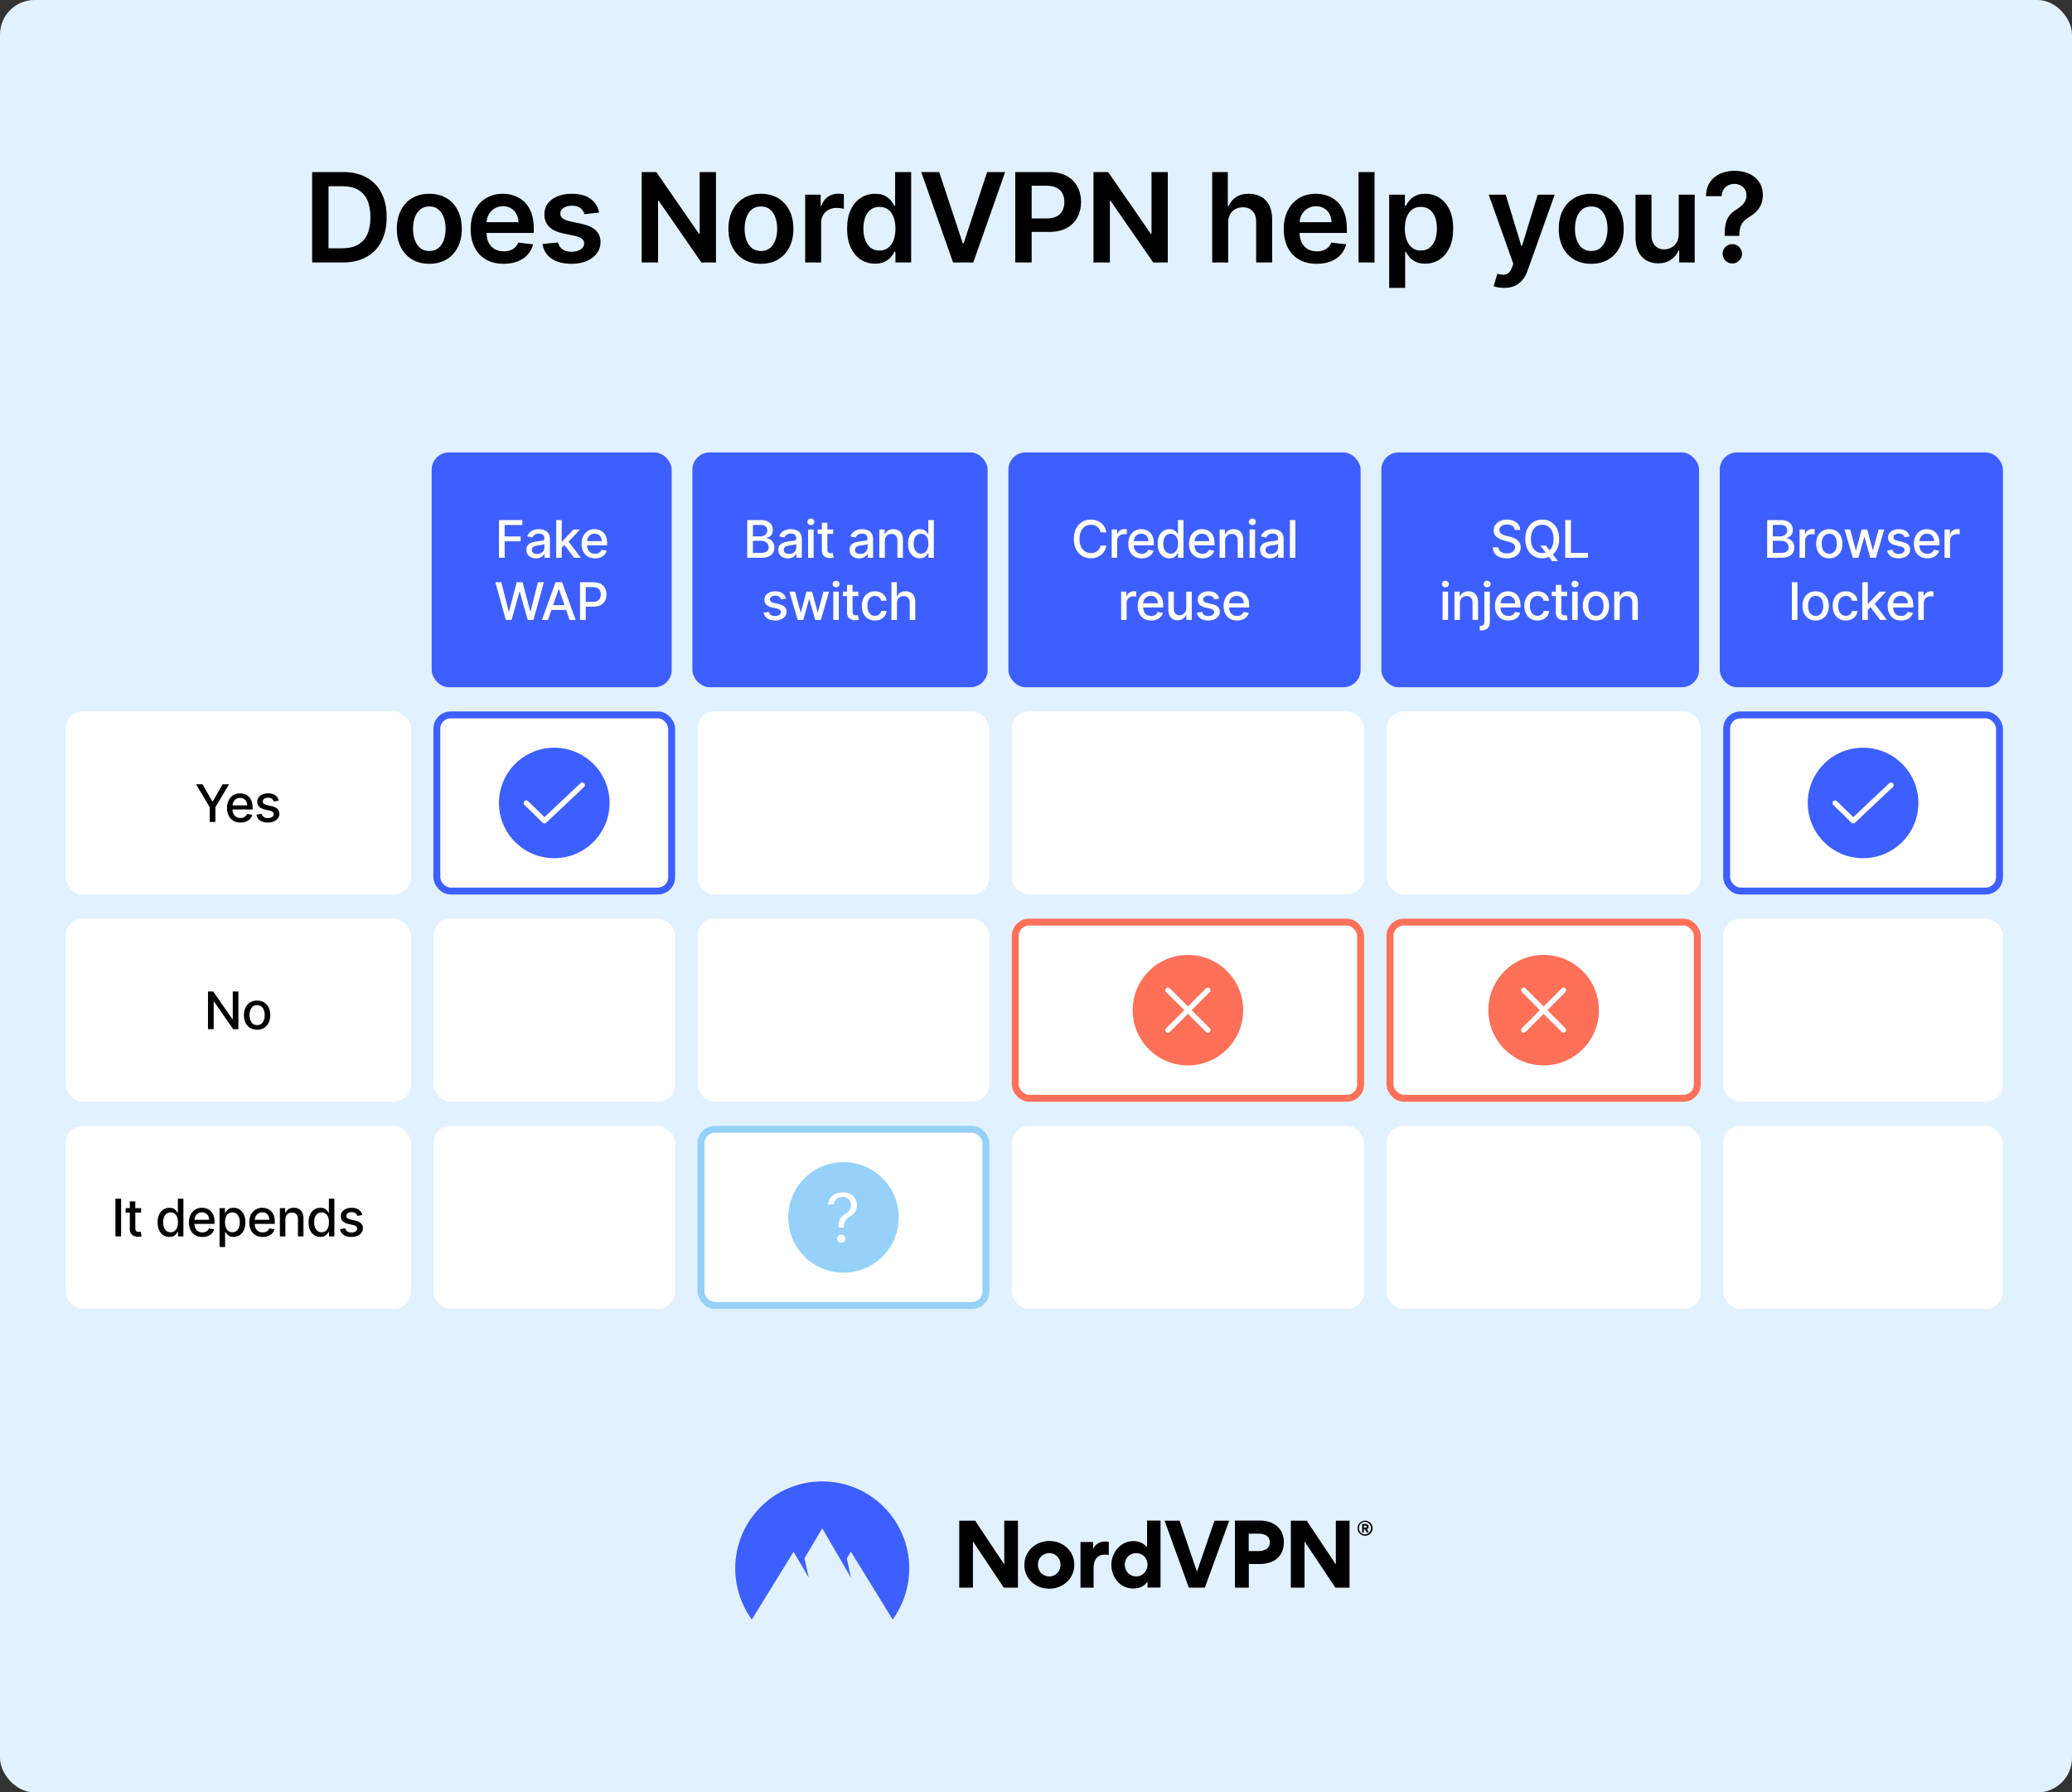 <svg width="1200" height="1038" viewBox="0 0 1200 1038" fill="none" xmlns="http://www.w3.org/2000/svg">
<rect x="0" y="0" width="1200" height="1038" fill="#333333" stroke="none"/>
<rect width="1200" height="1038" rx="20" fill="#E2F1FF"/>
<path d="M198.526 152H180.782V99.636H198.884C204.083 99.636 208.549 100.685 212.282 102.781C216.032 104.861 218.912 107.852 220.924 111.756C222.935 115.659 223.941 120.33 223.941 125.767C223.941 131.222 222.927 135.909 220.898 139.83C218.887 143.75 215.981 146.759 212.179 148.855C208.395 150.952 203.844 152 198.526 152ZM190.267 143.793H198.066C201.713 143.793 204.756 143.128 207.194 141.798C209.631 140.452 211.463 138.449 212.691 135.79C213.918 133.114 214.532 129.773 214.532 125.767C214.532 121.761 213.918 118.437 212.691 115.795C211.463 113.136 209.648 111.151 207.245 109.838C204.858 108.509 201.892 107.844 198.347 107.844H190.267V143.793ZM248.638 152.767C244.803 152.767 241.479 151.923 238.667 150.236C235.854 148.548 233.672 146.187 232.121 143.153C230.587 140.119 229.82 136.574 229.82 132.517C229.82 128.46 230.587 124.906 232.121 121.855C233.672 118.804 235.854 116.435 238.667 114.747C241.479 113.06 244.803 112.216 248.638 112.216C252.474 112.216 255.797 113.06 258.61 114.747C261.422 116.435 263.596 118.804 265.13 121.855C266.681 124.906 267.457 128.46 267.457 132.517C267.457 136.574 266.681 140.119 265.13 143.153C263.596 146.187 261.422 148.548 258.61 150.236C255.797 151.923 252.474 152.767 248.638 152.767ZM248.689 145.352C250.769 145.352 252.508 144.781 253.905 143.639C255.303 142.48 256.343 140.929 257.025 138.986C257.724 137.043 258.073 134.878 258.073 132.491C258.073 130.088 257.724 127.915 257.025 125.972C256.343 124.011 255.303 122.452 253.905 121.293C252.508 120.134 250.769 119.554 248.689 119.554C246.559 119.554 244.786 120.134 243.371 121.293C241.974 122.452 240.925 124.011 240.226 125.972C239.545 127.915 239.204 130.088 239.204 132.491C239.204 134.878 239.545 137.043 240.226 138.986C240.925 140.929 241.974 142.48 243.371 143.639C244.786 144.781 246.559 145.352 248.689 145.352ZM291.662 152.767C287.724 152.767 284.324 151.949 281.46 150.312C278.614 148.659 276.423 146.324 274.889 143.307C273.355 140.273 272.588 136.702 272.588 132.594C272.588 128.554 273.355 125.009 274.889 121.957C276.44 118.889 278.605 116.503 281.383 114.798C284.162 113.077 287.426 112.216 291.176 112.216C293.597 112.216 295.881 112.608 298.028 113.392C300.193 114.159 302.102 115.352 303.756 116.972C305.426 118.591 306.739 120.653 307.693 123.159C308.648 125.648 309.125 128.614 309.125 132.057V134.895H276.935V128.656H300.253C300.236 126.884 299.852 125.307 299.102 123.926C298.352 122.528 297.304 121.429 295.957 120.628C294.628 119.827 293.077 119.426 291.304 119.426C289.412 119.426 287.75 119.886 286.318 120.807C284.886 121.71 283.77 122.903 282.969 124.386C282.185 125.852 281.784 127.463 281.767 129.219V134.665C281.767 136.949 282.185 138.909 283.02 140.545C283.855 142.165 285.023 143.409 286.523 144.278C288.023 145.131 289.778 145.557 291.79 145.557C293.136 145.557 294.355 145.369 295.446 144.994C296.537 144.602 297.483 144.031 298.284 143.281C299.085 142.531 299.69 141.602 300.099 140.494L308.741 141.466C308.196 143.75 307.156 145.744 305.622 147.449C304.105 149.136 302.162 150.449 299.793 151.386C297.423 152.307 294.713 152.767 291.662 152.767ZM346.958 123.108L338.521 124.028C338.282 123.176 337.864 122.375 337.268 121.625C336.688 120.875 335.904 120.27 334.916 119.81C333.927 119.349 332.717 119.119 331.285 119.119C329.359 119.119 327.739 119.537 326.427 120.372C325.131 121.207 324.492 122.29 324.509 123.619C324.492 124.761 324.91 125.69 325.762 126.406C326.631 127.122 328.063 127.71 330.058 128.17L336.756 129.602C340.472 130.403 343.234 131.673 345.041 133.412C346.864 135.151 347.785 137.426 347.802 140.239C347.785 142.71 347.06 144.892 345.629 146.784C344.214 148.659 342.245 150.125 339.722 151.182C337.2 152.239 334.302 152.767 331.029 152.767C326.222 152.767 322.353 151.761 319.421 149.75C316.489 147.722 314.742 144.901 314.18 141.287L323.205 140.418C323.614 142.19 324.484 143.528 325.813 144.432C327.143 145.335 328.873 145.787 331.004 145.787C333.202 145.787 334.967 145.335 336.296 144.432C337.643 143.528 338.316 142.412 338.316 141.082C338.316 139.957 337.881 139.028 337.012 138.295C336.16 137.562 334.83 137 333.024 136.608L326.325 135.202C322.558 134.418 319.771 133.097 317.964 131.239C316.157 129.364 315.262 126.994 315.279 124.131C315.262 121.71 315.918 119.614 317.248 117.841C318.595 116.051 320.461 114.67 322.847 113.699C325.251 112.71 328.021 112.216 331.157 112.216C335.759 112.216 339.381 113.196 342.024 115.156C344.683 117.116 346.327 119.767 346.958 123.108ZM414.66 99.636V152H406.223L381.549 116.332H381.115V152H371.629V99.636H380.118L404.765 135.33H405.225V99.636H414.66ZM440.681 152.767C436.846 152.767 433.522 151.923 430.709 150.236C427.897 148.548 425.715 146.187 424.164 143.153C422.63 140.119 421.863 136.574 421.863 132.517C421.863 128.46 422.63 124.906 424.164 121.855C425.715 118.804 427.897 116.435 430.709 114.747C433.522 113.06 436.846 112.216 440.681 112.216C444.516 112.216 447.84 113.06 450.652 114.747C453.465 116.435 455.638 118.804 457.172 121.855C458.724 124.906 459.499 128.46 459.499 132.517C459.499 136.574 458.724 140.119 457.172 143.153C455.638 146.187 453.465 148.548 450.652 150.236C447.84 151.923 444.516 152.767 440.681 152.767ZM440.732 145.352C442.812 145.352 444.55 144.781 445.948 143.639C447.346 142.48 448.385 140.929 449.067 138.986C449.766 137.043 450.116 134.878 450.116 132.491C450.116 130.088 449.766 127.915 449.067 125.972C448.385 124.011 447.346 122.452 445.948 121.293C444.55 120.134 442.812 119.554 440.732 119.554C438.601 119.554 436.829 120.134 435.414 121.293C434.016 122.452 432.968 124.011 432.269 125.972C431.587 127.915 431.246 130.088 431.246 132.491C431.246 134.878 431.587 137.043 432.269 138.986C432.968 140.929 434.016 142.48 435.414 143.639C436.829 144.781 438.601 145.352 440.732 145.352ZM466.318 152V112.727H475.293V119.273H475.702C476.418 117.006 477.645 115.259 479.383 114.031C481.139 112.787 483.142 112.165 485.392 112.165C485.903 112.165 486.474 112.19 487.105 112.241C487.753 112.276 488.29 112.335 488.716 112.42V120.935C488.324 120.798 487.702 120.679 486.849 120.577C486.014 120.457 485.204 120.398 484.42 120.398C482.733 120.398 481.216 120.764 479.869 121.497C478.54 122.213 477.491 123.21 476.724 124.489C475.957 125.767 475.574 127.241 475.574 128.912V152H466.318ZM506.785 152.69C503.7 152.69 500.938 151.898 498.501 150.312C496.063 148.727 494.137 146.426 492.722 143.409C491.308 140.392 490.6 136.727 490.6 132.415C490.6 128.051 491.316 124.369 492.748 121.369C494.197 118.352 496.148 116.077 498.603 114.543C501.058 112.991 503.793 112.216 506.81 112.216C509.112 112.216 511.004 112.608 512.487 113.392C513.969 114.159 515.146 115.088 516.015 116.179C516.884 117.253 517.558 118.267 518.035 119.222H518.418V99.636H527.7V152H518.597V145.812H518.035C517.558 146.767 516.867 147.781 515.964 148.855C515.06 149.912 513.867 150.815 512.384 151.565C510.901 152.315 509.035 152.69 506.785 152.69ZM509.367 145.097C511.327 145.097 512.998 144.568 514.379 143.511C515.759 142.437 516.808 140.946 517.523 139.037C518.239 137.128 518.597 134.903 518.597 132.364C518.597 129.824 518.239 127.616 517.523 125.741C516.825 123.866 515.785 122.409 514.404 121.369C513.041 120.33 511.362 119.81 509.367 119.81C507.305 119.81 505.583 120.347 504.202 121.42C502.822 122.494 501.782 123.977 501.083 125.869C500.384 127.761 500.035 129.926 500.035 132.364C500.035 134.818 500.384 137.009 501.083 138.935C501.799 140.844 502.847 142.352 504.228 143.46C505.626 144.551 507.339 145.097 509.367 145.097ZM543.941 99.636L557.568 140.852H558.105L571.708 99.636H582.139L563.679 152H551.969L533.534 99.636H543.941ZM588 152V99.636H607.636C611.659 99.636 615.034 100.386 617.761 101.886C620.505 103.386 622.576 105.449 623.974 108.074C625.389 110.682 626.096 113.648 626.096 116.972C626.096 120.33 625.389 123.312 623.974 125.92C622.559 128.528 620.471 130.582 617.71 132.082C614.948 133.565 611.548 134.307 607.508 134.307H594.494V126.509H606.23C608.582 126.509 610.508 126.099 612.008 125.281C613.508 124.463 614.616 123.338 615.332 121.906C616.065 120.474 616.431 118.83 616.431 116.972C616.431 115.114 616.065 113.477 615.332 112.062C614.616 110.648 613.5 109.548 611.983 108.764C610.483 107.963 608.548 107.562 606.179 107.562H597.485V152H588ZM676.33 99.636V152H667.892L643.219 116.332H642.785V152H633.299V99.636H641.787L666.435 135.33H666.895V99.636H676.33ZM711.298 128.989V152H702.043V99.636H711.094V119.401H711.554C712.474 117.185 713.898 115.437 715.824 114.159C717.767 112.864 720.239 112.216 723.239 112.216C725.966 112.216 728.344 112.787 730.372 113.929C732.401 115.071 733.969 116.741 735.077 118.94C736.202 121.139 736.764 123.824 736.764 126.994V152H727.509V128.426C727.509 125.784 726.827 123.73 725.463 122.264C724.116 120.781 722.224 120.04 719.787 120.04C718.151 120.04 716.685 120.398 715.389 121.114C714.111 121.812 713.105 122.827 712.372 124.156C711.656 125.486 711.298 127.097 711.298 128.989ZM762.548 152.767C758.611 152.767 755.21 151.949 752.347 150.312C749.5 148.659 747.31 146.324 745.776 143.307C744.242 140.273 743.475 136.702 743.475 132.594C743.475 128.554 744.242 125.009 745.776 121.957C747.327 118.889 749.492 116.503 752.27 114.798C755.048 113.077 758.313 112.216 762.063 112.216C764.483 112.216 766.767 112.608 768.915 113.392C771.08 114.159 772.989 115.352 774.642 116.972C776.313 118.591 777.625 120.653 778.58 123.159C779.534 125.648 780.011 128.614 780.011 132.057V134.895H747.821V128.656H771.139C771.122 126.884 770.739 125.307 769.989 123.926C769.239 122.528 768.19 121.429 766.844 120.628C765.514 119.827 763.963 119.426 762.19 119.426C760.298 119.426 758.636 119.886 757.205 120.807C755.773 121.71 754.656 122.903 753.855 124.386C753.071 125.852 752.671 127.463 752.654 129.219V134.665C752.654 136.949 753.071 138.909 753.906 140.545C754.742 142.165 755.909 143.409 757.409 144.278C758.909 145.131 760.665 145.557 762.676 145.557C764.023 145.557 765.242 145.369 766.333 144.994C767.423 144.602 768.369 144.031 769.171 143.281C769.972 142.531 770.577 141.602 770.986 140.494L779.628 141.466C779.083 143.75 778.043 145.744 776.509 147.449C774.992 149.136 773.048 150.449 770.679 151.386C768.31 152.307 765.6 152.767 762.548 152.767ZM796.061 99.636V152H786.805V99.636H796.061ZM804.542 166.727V112.727H813.644V119.222H814.181C814.658 118.267 815.331 117.253 816.201 116.179C817.07 115.088 818.246 114.159 819.729 113.392C821.212 112.608 823.104 112.216 825.405 112.216C828.439 112.216 831.175 112.991 833.613 114.543C836.067 116.077 838.01 118.352 839.442 121.369C840.891 124.369 841.615 128.051 841.615 132.415C841.615 136.727 840.908 140.392 839.493 143.409C838.079 146.426 836.152 148.727 833.715 150.312C831.277 151.898 828.516 152.69 825.431 152.69C823.181 152.69 821.314 152.315 819.831 151.565C818.348 150.815 817.155 149.912 816.252 148.855C815.365 147.781 814.675 146.767 814.181 145.812H813.797V166.727H804.542ZM813.618 132.364C813.618 134.903 813.976 137.128 814.692 139.037C815.425 140.946 816.473 142.437 817.837 143.511C819.218 144.568 820.888 145.097 822.848 145.097C824.894 145.097 826.607 144.551 827.988 143.46C829.368 142.352 830.408 140.844 831.107 138.935C831.823 137.009 832.181 134.818 832.181 132.364C832.181 129.926 831.831 127.761 831.132 125.869C830.434 123.977 829.394 122.494 828.013 121.42C826.632 120.347 824.911 119.81 822.848 119.81C820.871 119.81 819.192 120.33 817.811 121.369C816.431 122.409 815.382 123.866 814.667 125.741C813.968 127.616 813.618 129.824 813.618 132.364ZM871.08 166.727C869.819 166.727 868.651 166.625 867.577 166.42C866.521 166.233 865.677 166.011 865.046 165.756L867.194 158.545C868.54 158.938 869.742 159.125 870.799 159.108C871.856 159.091 872.785 158.759 873.586 158.111C874.404 157.48 875.094 156.423 875.657 154.94L876.449 152.818L862.208 112.727H872.026L881.077 142.386H881.486L890.563 112.727H900.407L884.682 156.756C883.949 158.835 882.978 160.616 881.768 162.099C880.557 163.599 879.074 164.741 877.319 165.526C875.58 166.327 873.501 166.727 871.08 166.727ZM921.57 152.767C917.734 152.767 914.411 151.923 911.598 150.236C908.786 148.548 906.604 146.187 905.053 143.153C903.519 140.119 902.751 136.574 902.751 132.517C902.751 128.46 903.519 124.906 905.053 121.855C906.604 118.804 908.786 116.435 911.598 114.747C914.411 113.06 917.734 112.216 921.57 112.216C925.405 112.216 928.729 113.06 931.541 114.747C934.354 116.435 936.527 118.804 938.061 121.855C939.612 124.906 940.388 128.46 940.388 132.517C940.388 136.574 939.612 140.119 938.061 143.153C936.527 146.187 934.354 148.548 931.541 150.236C928.729 151.923 925.405 152.767 921.57 152.767ZM921.621 145.352C923.7 145.352 925.439 144.781 926.837 143.639C928.234 142.48 929.274 140.929 929.956 138.986C930.655 137.043 931.004 134.878 931.004 132.491C931.004 130.088 930.655 127.915 929.956 125.972C929.274 124.011 928.234 122.452 926.837 121.293C925.439 120.134 923.7 119.554 921.621 119.554C919.49 119.554 917.717 120.134 916.303 121.293C914.905 122.452 913.857 124.011 913.158 125.972C912.476 127.915 912.135 130.088 912.135 132.491C912.135 134.878 912.476 137.043 913.158 138.986C913.857 140.929 914.905 142.48 916.303 143.639C917.717 144.781 919.49 145.352 921.621 145.352ZM972.238 135.483V112.727H981.494V152H972.519V145.02H972.11C971.224 147.219 969.767 149.017 967.738 150.415C965.727 151.812 963.247 152.511 960.298 152.511C957.724 152.511 955.448 151.94 953.471 150.798C951.511 149.639 949.977 147.96 948.869 145.761C947.761 143.545 947.207 140.869 947.207 137.733V112.727H956.463V136.301C956.463 138.79 957.144 140.767 958.508 142.233C959.872 143.699 961.661 144.432 963.877 144.432C965.241 144.432 966.562 144.099 967.84 143.435C969.119 142.77 970.167 141.781 970.985 140.469C971.82 139.139 972.238 137.477 972.238 135.483ZM998.821 136.608V135.943C998.838 132.858 999.128 130.403 999.691 128.58C1000.27 126.756 1001.09 125.29 1002.15 124.182C1003.2 123.057 1004.49 122.026 1006.01 121.088C1007.05 120.44 1007.97 119.733 1008.79 118.966C1009.63 118.182 1010.28 117.312 1010.76 116.358C1011.24 115.386 1011.48 114.304 1011.48 113.111C1011.48 111.764 1011.16 110.597 1010.53 109.608C1009.9 108.619 1009.05 107.852 1007.97 107.307C1006.92 106.761 1005.73 106.489 1004.42 106.489C1003.21 106.489 1002.06 106.753 1000.97 107.281C999.895 107.793 999 108.577 998.284 109.634C997.586 110.673 997.193 111.994 997.108 113.597H988.006C988.091 110.358 988.875 107.648 990.358 105.466C991.858 103.284 993.836 101.648 996.29 100.557C998.762 99.466 1001.49 98.921 1004.47 98.921C1007.73 98.921 1010.59 99.492 1013.06 100.634C1015.55 101.776 1017.49 103.403 1018.87 105.517C1020.26 107.614 1020.96 110.102 1020.96 112.983C1020.96 114.926 1020.65 116.665 1020.02 118.199C1019.4 119.733 1018.53 121.097 1017.38 122.29C1016.24 123.483 1014.89 124.548 1013.32 125.486C1011.94 126.338 1010.8 127.224 1009.92 128.145C1009.05 129.065 1008.4 130.148 1007.97 131.392C1007.57 132.619 1007.35 134.136 1007.34 135.943V136.608H998.821ZM1003.27 152.562C1001.74 152.562 1000.42 152.017 999.307 150.926C998.199 149.835 997.645 148.506 997.645 146.938C997.645 145.403 998.199 144.091 999.307 143C1000.42 141.909 1001.74 141.364 1003.27 141.364C1004.79 141.364 1006.1 141.909 1007.21 143C1008.33 144.091 1008.9 145.403 1008.9 146.938C1008.9 147.977 1008.63 148.923 1008.1 149.776C1007.59 150.628 1006.91 151.31 1006.06 151.821C1005.22 152.315 1004.29 152.562 1003.27 152.562Z" fill="black"/>
<rect x="250" y="262" width="139" height="136" rx="10" fill="#3E5FFF"/>
<path d="M288.981 323V301.182H302.511V304.016H292.273V310.663H301.541V313.487H292.273V323H288.981ZM310.407 323.362C309.37 323.362 308.432 323.17 307.594 322.787C306.756 322.396 306.092 321.832 305.602 321.093C305.119 320.354 304.878 319.449 304.878 318.376C304.878 317.453 305.055 316.693 305.41 316.097C305.765 315.5 306.245 315.028 306.848 314.68C307.452 314.332 308.127 314.069 308.873 313.891C309.618 313.714 310.378 313.579 311.152 313.487C312.133 313.373 312.928 313.281 313.539 313.21C314.15 313.131 314.594 313.007 314.871 312.837C315.147 312.666 315.286 312.389 315.286 312.006V311.931C315.286 311.001 315.023 310.28 314.498 309.768C313.979 309.257 313.205 309.001 312.175 309.001C311.103 309.001 310.258 309.239 309.64 309.715C309.029 310.184 308.606 310.706 308.372 311.281L305.378 310.599C305.733 309.605 306.252 308.803 306.934 308.192C307.623 307.574 308.415 307.126 309.309 306.849C310.204 306.565 311.145 306.423 312.133 306.423C312.786 306.423 313.478 306.501 314.21 306.658C314.949 306.807 315.638 307.084 316.277 307.489C316.923 307.893 317.452 308.472 317.864 309.225C318.276 309.971 318.482 310.94 318.482 312.134V323H315.371V320.763H315.243C315.037 321.175 314.728 321.58 314.317 321.977C313.905 322.375 313.375 322.705 312.729 322.968C312.083 323.231 311.309 323.362 310.407 323.362ZM311.099 320.805C311.98 320.805 312.733 320.631 313.358 320.283C313.99 319.935 314.469 319.481 314.796 318.92C315.13 318.352 315.297 317.744 315.297 317.098V314.989C315.183 315.102 314.963 315.209 314.636 315.308C314.317 315.401 313.951 315.482 313.539 315.553C313.127 315.617 312.726 315.678 312.335 315.734C311.944 315.784 311.618 315.827 311.355 315.862C310.737 315.94 310.172 316.072 309.661 316.256C309.157 316.441 308.752 316.707 308.447 317.055C308.148 317.396 307.999 317.851 307.999 318.419C307.999 319.207 308.29 319.804 308.873 320.209C309.455 320.607 310.197 320.805 311.099 320.805ZM325.054 317.45L325.033 313.561H325.587L332.107 306.636H335.921L328.485 314.52H327.984L325.054 317.45ZM322.125 323V301.182H325.31V323H322.125ZM332.459 323L326.599 315.223L328.794 312.996L336.368 323H332.459ZM344.603 323.33C342.99 323.33 341.602 322.986 340.437 322.297C339.28 321.601 338.385 320.624 337.753 319.367C337.128 318.103 336.815 316.622 336.815 314.925C336.815 313.249 337.128 311.771 337.753 310.493C338.385 309.214 339.265 308.217 340.395 307.499C341.531 306.782 342.859 306.423 344.379 306.423C345.302 306.423 346.197 306.576 347.064 306.881C347.93 307.187 348.708 307.666 349.397 308.32C350.086 308.973 350.629 309.822 351.027 310.866C351.424 311.903 351.623 313.163 351.623 314.648V315.777H338.615V313.391H348.502C348.502 312.553 348.331 311.81 347.99 311.164C347.65 310.511 347.17 309.996 346.552 309.619C345.941 309.243 345.224 309.055 344.4 309.055C343.505 309.055 342.724 309.275 342.057 309.715C341.396 310.148 340.885 310.717 340.522 311.42C340.167 312.116 339.99 312.872 339.99 313.689V315.553C339.99 316.647 340.182 317.577 340.565 318.344C340.956 319.112 341.499 319.697 342.195 320.102C342.891 320.5 343.704 320.699 344.635 320.699C345.238 320.699 345.789 320.614 346.286 320.443C346.783 320.266 347.213 320.003 347.575 319.655C347.937 319.307 348.214 318.877 348.406 318.366L351.421 318.909C351.179 319.797 350.746 320.575 350.121 321.242C349.503 321.903 348.726 322.418 347.788 322.787C346.858 323.149 345.796 323.33 344.603 323.33ZM292.946 359L286.895 337.182H290.357L294.608 354.078H294.81L299.231 337.182H302.662L307.083 354.089H307.285L311.525 337.182H314.998L308.937 359H305.623L301.032 342.658H300.861L296.27 359H292.946ZM317.368 359H313.874L321.725 337.182H325.528L333.38 359H329.886L323.717 341.145H323.547L317.368 359ZM317.954 350.456H329.289V353.226H317.954V350.456ZM335.931 359V337.182H343.708C345.405 337.182 346.811 337.491 347.927 338.109C349.042 338.727 349.876 339.572 350.43 340.644C350.984 341.71 351.261 342.91 351.261 344.245C351.261 345.587 350.981 346.795 350.419 347.867C349.865 348.933 349.027 349.778 347.905 350.403C346.79 351.021 345.387 351.33 343.697 351.33H338.349V348.538H343.399C344.471 348.538 345.341 348.354 346.009 347.984C346.677 347.608 347.167 347.097 347.479 346.45C347.792 345.804 347.948 345.069 347.948 344.245C347.948 343.421 347.792 342.69 347.479 342.05C347.167 341.411 346.673 340.911 345.998 340.548C345.331 340.186 344.45 340.005 343.356 340.005H339.223V359H335.931Z" fill="white"/>
<rect x="401" y="262" width="171" height="136" rx="10" fill="#3E5FFF"/>
<path d="M432.762 323V301.182H440.752C442.3 301.182 443.582 301.437 444.598 301.949C445.613 302.453 446.373 303.138 446.878 304.005C447.382 304.864 447.634 305.834 447.634 306.913C447.634 307.822 447.467 308.589 447.133 309.214C446.8 309.832 446.352 310.33 445.791 310.706C445.237 311.075 444.626 311.345 443.959 311.516V311.729C444.683 311.764 445.39 311.999 446.079 312.432C446.775 312.858 447.35 313.465 447.804 314.254C448.259 315.042 448.486 316.001 448.486 317.13C448.486 318.245 448.224 319.246 447.698 320.134C447.179 321.015 446.377 321.714 445.29 322.233C444.204 322.744 442.815 323 441.125 323H432.762ZM436.054 320.177H440.805C442.382 320.177 443.511 319.871 444.193 319.261C444.875 318.65 445.216 317.886 445.216 316.97C445.216 316.281 445.042 315.649 444.694 315.074C444.346 314.499 443.849 314.04 443.202 313.7C442.563 313.359 441.803 313.188 440.922 313.188H436.054V320.177ZM436.054 310.621H440.464C441.203 310.621 441.867 310.479 442.456 310.195C443.053 309.911 443.525 309.513 443.873 309.001C444.228 308.483 444.406 307.872 444.406 307.169C444.406 306.267 444.09 305.511 443.458 304.9C442.826 304.289 441.856 303.984 440.55 303.984H436.054V310.621ZM456.297 323.362C455.26 323.362 454.323 323.17 453.485 322.787C452.647 322.396 451.983 321.832 451.492 321.093C451.01 320.354 450.768 319.449 450.768 318.376C450.768 317.453 450.946 316.693 451.301 316.097C451.656 315.5 452.135 315.028 452.739 314.68C453.343 314.332 454.017 314.069 454.763 313.891C455.509 313.714 456.269 313.579 457.043 313.487C458.023 313.373 458.818 313.281 459.429 313.21C460.04 313.131 460.484 313.007 460.761 312.837C461.038 312.666 461.176 312.389 461.176 312.006V311.931C461.176 311.001 460.914 310.28 460.388 309.768C459.87 309.257 459.095 309.001 458.066 309.001C456.993 309.001 456.148 309.239 455.53 309.715C454.919 310.184 454.497 310.706 454.262 311.281L451.269 310.599C451.624 309.605 452.142 308.803 452.824 308.192C453.513 307.574 454.305 307.126 455.2 306.849C456.095 306.565 457.036 306.423 458.023 306.423C458.676 306.423 459.369 306.501 460.1 306.658C460.839 306.807 461.528 307.084 462.167 307.489C462.813 307.893 463.343 308.472 463.755 309.225C464.166 309.971 464.372 310.94 464.372 312.134V323H461.262V320.763H461.134C460.928 321.175 460.619 321.58 460.207 321.977C459.795 322.375 459.266 322.705 458.62 322.968C457.973 323.231 457.199 323.362 456.297 323.362ZM456.99 320.805C457.87 320.805 458.623 320.631 459.248 320.283C459.88 319.935 460.36 319.481 460.686 318.92C461.02 318.352 461.187 317.744 461.187 317.098V314.989C461.073 315.102 460.853 315.209 460.527 315.308C460.207 315.401 459.841 315.482 459.429 315.553C459.017 315.617 458.616 315.678 458.225 315.734C457.835 315.784 457.508 315.827 457.245 315.862C456.627 315.94 456.063 316.072 455.551 316.256C455.047 316.441 454.642 316.707 454.337 317.055C454.039 317.396 453.889 317.851 453.889 318.419C453.889 319.207 454.181 319.804 454.763 320.209C455.345 320.607 456.088 320.805 456.99 320.805ZM468.015 323V306.636H471.201V323H468.015ZM469.624 304.112C469.07 304.112 468.594 303.927 468.196 303.558C467.806 303.181 467.61 302.734 467.61 302.215C467.61 301.69 467.806 301.242 468.196 300.873C468.594 300.496 469.07 300.308 469.624 300.308C470.178 300.308 470.65 300.496 471.041 300.873C471.438 301.242 471.637 301.69 471.637 302.215C471.637 302.734 471.438 303.181 471.041 303.558C470.65 303.927 470.178 304.112 469.624 304.112ZM482.524 306.636V309.193H473.586V306.636H482.524ZM475.983 302.716H479.169V318.195C479.169 318.813 479.261 319.278 479.446 319.591C479.63 319.896 479.868 320.106 480.159 320.219C480.458 320.326 480.781 320.379 481.129 320.379C481.384 320.379 481.608 320.362 481.8 320.326C481.992 320.29 482.141 320.262 482.247 320.241L482.823 322.872C482.638 322.943 482.375 323.014 482.034 323.085C481.693 323.163 481.267 323.206 480.756 323.213C479.918 323.227 479.137 323.078 478.412 322.766C477.688 322.453 477.102 321.97 476.654 321.317C476.207 320.663 475.983 319.843 475.983 318.856V302.716ZM497.55 323.362C496.513 323.362 495.575 323.17 494.737 322.787C493.899 322.396 493.235 321.832 492.745 321.093C492.262 320.354 492.02 319.449 492.02 318.376C492.02 317.453 492.198 316.693 492.553 316.097C492.908 315.5 493.388 315.028 493.991 314.68C494.595 314.332 495.27 314.069 496.015 313.891C496.761 313.714 497.521 313.579 498.295 313.487C499.275 313.373 500.071 313.281 500.682 313.21C501.292 313.131 501.736 313.007 502.013 312.837C502.29 312.666 502.429 312.389 502.429 312.006V311.931C502.429 311.001 502.166 310.28 501.64 309.768C501.122 309.257 500.348 309.001 499.318 309.001C498.246 309.001 497.4 309.239 496.782 309.715C496.172 310.184 495.749 310.706 495.515 311.281L492.521 310.599C492.876 309.605 493.395 308.803 494.076 308.192C494.765 307.574 495.557 307.126 496.452 306.849C497.347 306.565 498.288 306.423 499.275 306.423C499.929 306.423 500.621 306.501 501.353 306.658C502.091 306.807 502.78 307.084 503.42 307.489C504.066 307.893 504.595 308.472 505.007 309.225C505.419 309.971 505.625 310.94 505.625 312.134V323H502.514V320.763H502.386C502.18 321.175 501.871 321.58 501.459 321.977C501.047 322.375 500.518 322.705 499.872 322.968C499.226 323.231 498.451 323.362 497.55 323.362ZM498.242 320.805C499.123 320.805 499.875 320.631 500.5 320.283C501.133 319.935 501.612 319.481 501.939 318.92C502.273 318.352 502.439 317.744 502.439 317.098V314.989C502.326 315.102 502.106 315.209 501.779 315.308C501.459 315.401 501.094 315.482 500.682 315.553C500.27 315.617 499.868 315.678 499.478 315.734C499.087 315.784 498.76 315.827 498.498 315.862C497.88 315.94 497.315 316.072 496.804 316.256C496.3 316.441 495.895 316.707 495.589 317.055C495.291 317.396 495.142 317.851 495.142 318.419C495.142 319.207 495.433 319.804 496.015 320.209C496.598 320.607 497.34 320.805 498.242 320.805ZM512.453 313.284V323H509.268V306.636H512.325V309.3H512.527C512.904 308.433 513.493 307.737 514.296 307.212C515.106 306.686 516.125 306.423 517.353 306.423C518.469 306.423 519.445 306.658 520.283 307.126C521.121 307.588 521.771 308.277 522.233 309.193C522.694 310.109 522.925 311.242 522.925 312.592V323H519.74V312.975C519.74 311.789 519.431 310.862 518.813 310.195C518.195 309.52 517.346 309.183 516.267 309.183C515.528 309.183 514.871 309.342 514.296 309.662C513.728 309.982 513.277 310.45 512.943 311.068C512.616 311.679 512.453 312.418 512.453 313.284ZM532.723 323.32C531.402 323.32 530.223 322.982 529.186 322.308C528.156 321.626 527.346 320.656 526.757 319.399C526.175 318.135 525.883 316.619 525.883 314.85C525.883 313.082 526.178 311.569 526.768 310.312C527.364 309.055 528.181 308.092 529.218 307.425C530.255 306.757 531.43 306.423 532.744 306.423C533.76 306.423 534.577 306.594 535.195 306.935C535.82 307.268 536.302 307.659 536.643 308.107C536.991 308.554 537.261 308.948 537.453 309.289H537.645V301.182H540.83V323H537.719V320.454H537.453C537.261 320.802 536.984 321.2 536.622 321.647C536.267 322.094 535.777 322.485 535.152 322.819C534.527 323.153 533.717 323.32 532.723 323.32ZM533.426 320.603C534.342 320.603 535.116 320.362 535.748 319.879C536.388 319.388 536.871 318.71 537.197 317.844C537.531 316.977 537.698 315.969 537.698 314.818C537.698 313.682 537.535 312.687 537.208 311.835C536.881 310.983 536.402 310.319 535.77 309.843C535.138 309.367 534.356 309.129 533.426 309.129C532.467 309.129 531.668 309.378 531.029 309.875C530.39 310.372 529.907 311.05 529.58 311.91C529.261 312.769 529.101 313.739 529.101 314.818C529.101 315.912 529.264 316.896 529.591 317.769C529.918 318.643 530.4 319.335 531.04 319.847C531.686 320.351 532.481 320.603 533.426 320.603ZM455.221 346.631L452.334 347.143C452.213 346.773 452.021 346.422 451.758 346.088C451.503 345.754 451.155 345.481 450.714 345.268C450.274 345.055 449.724 344.948 449.063 344.948C448.161 344.948 447.408 345.151 446.805 345.555C446.201 345.953 445.899 346.468 445.899 347.1C445.899 347.647 446.101 348.087 446.506 348.421C446.911 348.755 447.565 349.028 448.467 349.241L451.066 349.838C452.572 350.186 453.694 350.722 454.432 351.447C455.171 352.171 455.54 353.112 455.54 354.27C455.54 355.25 455.256 356.124 454.688 356.891C454.127 357.651 453.342 358.247 452.334 358.68C451.332 359.114 450.171 359.33 448.85 359.33C447.018 359.33 445.523 358.94 444.365 358.158C443.207 357.37 442.497 356.251 442.234 354.803L445.313 354.334C445.505 355.136 445.899 355.744 446.496 356.156C447.092 356.56 447.87 356.763 448.829 356.763C449.873 356.763 450.707 356.546 451.332 356.113C451.957 355.673 452.27 355.136 452.27 354.504C452.27 353.993 452.078 353.563 451.695 353.215C451.318 352.867 450.739 352.604 449.958 352.427L447.188 351.82C445.661 351.472 444.532 350.918 443.8 350.158C443.076 349.398 442.714 348.435 442.714 347.271C442.714 346.305 442.984 345.46 443.523 344.735C444.063 344.011 444.809 343.446 445.761 343.041C446.712 342.629 447.802 342.423 449.031 342.423C450.8 342.423 452.192 342.807 453.207 343.574C454.223 344.334 454.894 345.353 455.221 346.631ZM461.99 359L457.175 342.636H460.467L463.674 354.653H463.833L467.051 342.636H470.343L473.539 354.6H473.698L476.884 342.636H480.176L475.371 359H472.122L468.798 347.185H468.553L465.229 359H461.99ZM482.599 359V342.636H485.784V359H482.599ZM484.207 340.112C483.653 340.112 483.177 339.927 482.78 339.558C482.389 339.181 482.194 338.734 482.194 338.215C482.194 337.69 482.389 337.242 482.78 336.873C483.177 336.496 483.653 336.308 484.207 336.308C484.761 336.308 485.234 336.496 485.624 336.873C486.022 337.242 486.221 337.69 486.221 338.215C486.221 338.734 486.022 339.181 485.624 339.558C485.234 339.927 484.761 340.112 484.207 340.112ZM497.108 342.636V345.193H488.17V342.636H497.108ZM490.567 338.716H493.752V354.195C493.752 354.813 493.844 355.278 494.029 355.591C494.214 355.896 494.452 356.106 494.743 356.219C495.041 356.326 495.364 356.379 495.712 356.379C495.968 356.379 496.192 356.362 496.383 356.326C496.575 356.29 496.724 356.262 496.831 356.241L497.406 358.872C497.221 358.943 496.959 359.014 496.618 359.085C496.277 359.163 495.851 359.206 495.339 359.213C494.501 359.227 493.72 359.078 492.996 358.766C492.271 358.453 491.685 357.97 491.238 357.317C490.79 356.663 490.567 355.843 490.567 354.856V338.716ZM506.748 359.33C505.165 359.33 503.801 358.972 502.657 358.254C501.521 357.53 500.647 356.532 500.037 355.261C499.426 353.989 499.121 352.533 499.121 350.893C499.121 349.231 499.433 347.764 500.058 346.493C500.683 345.214 501.564 344.217 502.7 343.499C503.836 342.782 505.175 342.423 506.716 342.423C507.959 342.423 509.067 342.654 510.04 343.116C511.013 343.57 511.798 344.21 512.395 345.033C512.998 345.857 513.357 346.82 513.471 347.92H510.371C510.2 347.153 509.809 346.493 509.199 345.939C508.595 345.385 507.785 345.108 506.77 345.108C505.882 345.108 505.104 345.342 504.437 345.811C503.776 346.273 503.261 346.933 502.892 347.793C502.522 348.645 502.338 349.653 502.338 350.818C502.338 352.011 502.519 353.041 502.881 353.908C503.243 354.774 503.755 355.445 504.415 355.921C505.083 356.397 505.868 356.635 506.77 356.635C507.373 356.635 507.92 356.525 508.41 356.305C508.907 356.077 509.323 355.754 509.657 355.335C509.998 354.916 510.236 354.412 510.371 353.822H513.471C513.357 354.881 513.013 355.825 512.437 356.656C511.862 357.487 511.091 358.141 510.125 358.616C509.167 359.092 508.041 359.33 506.748 359.33ZM519.462 349.284V359H516.277V337.182H519.42V345.3H519.622C520.006 344.419 520.592 343.719 521.38 343.201C522.168 342.683 523.198 342.423 524.47 342.423C525.592 342.423 526.572 342.654 527.41 343.116C528.255 343.577 528.908 344.266 529.37 345.183C529.839 346.092 530.073 347.228 530.073 348.592V359H526.888V348.975C526.888 347.775 526.579 346.844 525.961 346.184C525.343 345.516 524.484 345.183 523.383 345.183C522.63 345.183 521.955 345.342 521.359 345.662C520.769 345.982 520.304 346.45 519.963 347.068C519.629 347.679 519.462 348.418 519.462 349.284Z" fill="white"/>
<rect x="584" y="262" width="204" height="136" rx="10" fill="#3E5FFF"/>
<path d="M640.752 308.277H637.428C637.3 307.567 637.062 306.942 636.714 306.402C636.366 305.862 635.94 305.404 635.436 305.028C634.931 304.651 634.367 304.367 633.742 304.175C633.124 303.984 632.467 303.888 631.771 303.888C630.514 303.888 629.388 304.204 628.394 304.836C627.406 305.468 626.625 306.395 626.05 307.616C625.482 308.838 625.198 310.33 625.198 312.091C625.198 313.866 625.482 315.365 626.05 316.587C626.625 317.808 627.41 318.732 628.404 319.357C629.399 319.982 630.517 320.294 631.76 320.294C632.449 320.294 633.103 320.202 633.72 320.017C634.345 319.825 634.91 319.545 635.414 319.175C635.919 318.806 636.345 318.355 636.693 317.822C637.048 317.283 637.293 316.665 637.428 315.969L640.752 315.979C640.574 317.052 640.23 318.039 639.718 318.941C639.214 319.836 638.564 320.61 637.769 321.263C636.98 321.91 636.078 322.411 635.063 322.766C634.047 323.121 632.939 323.298 631.739 323.298C629.85 323.298 628.166 322.851 626.689 321.956C625.212 321.054 624.047 319.765 623.195 318.089C622.35 316.413 621.927 314.413 621.927 312.091C621.927 309.761 622.353 307.762 623.206 306.093C624.058 304.417 625.223 303.131 626.7 302.237C628.177 301.335 629.857 300.884 631.739 300.884C632.897 300.884 633.976 301.05 634.978 301.384C635.986 301.711 636.892 302.194 637.694 302.833C638.497 303.465 639.161 304.239 639.686 305.156C640.212 306.065 640.567 307.105 640.752 308.277ZM643.835 323V306.636H646.914V309.236H647.084C647.383 308.355 647.908 307.663 648.661 307.158C649.421 306.647 650.28 306.391 651.239 306.391C651.438 306.391 651.672 306.398 651.942 306.413C652.219 306.427 652.436 306.445 652.592 306.466V309.513C652.464 309.477 652.237 309.438 651.91 309.396C651.584 309.346 651.257 309.321 650.93 309.321C650.177 309.321 649.506 309.481 648.917 309.8C648.334 310.113 647.873 310.55 647.532 311.111C647.191 311.665 647.02 312.297 647.02 313.007V323H643.835ZM661.215 323.33C659.603 323.33 658.215 322.986 657.05 322.297C655.892 321.601 654.997 320.624 654.365 319.367C653.74 318.103 653.428 316.622 653.428 314.925C653.428 313.249 653.74 311.771 654.365 310.493C654.997 309.214 655.878 308.217 657.007 307.499C658.144 306.782 659.472 306.423 660.992 306.423C661.915 306.423 662.81 306.576 663.676 306.881C664.543 307.187 665.32 307.666 666.009 308.32C666.698 308.973 667.242 309.822 667.639 310.866C668.037 311.903 668.236 313.163 668.236 314.648V315.777H655.228V313.391H665.115C665.115 312.553 664.944 311.81 664.603 311.164C664.262 310.511 663.783 309.996 663.165 309.619C662.554 309.243 661.837 309.055 661.013 309.055C660.118 309.055 659.337 309.275 658.669 309.715C658.009 310.148 657.497 310.717 657.135 311.42C656.78 312.116 656.602 312.872 656.602 313.689V315.553C656.602 316.647 656.794 317.577 657.178 318.344C657.568 319.112 658.112 319.697 658.808 320.102C659.504 320.5 660.317 320.699 661.247 320.699C661.851 320.699 662.401 320.614 662.899 320.443C663.396 320.266 663.825 320.003 664.188 319.655C664.55 319.307 664.827 318.877 665.019 318.366L668.034 318.909C667.792 319.797 667.359 320.575 666.734 321.242C666.116 321.903 665.338 322.418 664.401 322.787C663.47 323.149 662.409 323.33 661.215 323.33ZM677.296 323.32C675.975 323.32 674.796 322.982 673.759 322.308C672.729 321.626 671.92 320.656 671.33 319.399C670.748 318.135 670.456 316.619 670.456 314.85C670.456 313.082 670.751 311.569 671.341 310.312C671.937 309.055 672.754 308.092 673.791 307.425C674.828 306.757 676.003 306.423 677.317 306.423C678.333 306.423 679.15 306.594 679.768 306.935C680.393 307.268 680.875 307.659 681.216 308.107C681.564 308.554 681.834 308.948 682.026 309.289H682.218V301.182H685.403V323H682.292V320.454H682.026C681.834 320.802 681.557 321.2 681.195 321.647C680.84 322.094 680.35 322.485 679.725 322.819C679.1 323.153 678.29 323.32 677.296 323.32ZM677.999 320.603C678.915 320.603 679.689 320.362 680.322 319.879C680.961 319.388 681.444 318.71 681.77 317.844C682.104 316.977 682.271 315.969 682.271 314.818C682.271 313.682 682.108 312.687 681.781 311.835C681.454 310.983 680.975 310.319 680.343 309.843C679.711 309.367 678.929 309.129 677.999 309.129C677.04 309.129 676.241 309.378 675.602 309.875C674.963 310.372 674.48 311.05 674.153 311.91C673.834 312.769 673.674 313.739 673.674 314.818C673.674 315.912 673.837 316.896 674.164 317.769C674.491 318.643 674.974 319.335 675.613 319.847C676.259 320.351 677.054 320.603 677.999 320.603ZM696.402 323.33C694.79 323.33 693.401 322.986 692.237 322.297C691.079 321.601 690.184 320.624 689.552 319.367C688.927 318.103 688.614 316.622 688.614 314.925C688.614 313.249 688.927 311.771 689.552 310.493C690.184 309.214 691.065 308.217 692.194 307.499C693.33 306.782 694.658 306.423 696.178 306.423C697.102 306.423 697.997 306.576 698.863 306.881C699.73 307.187 700.507 307.666 701.196 308.32C701.885 308.973 702.428 309.822 702.826 310.866C703.224 311.903 703.423 313.163 703.423 314.648V315.777H690.415V313.391H700.301C700.301 312.553 700.131 311.81 699.79 311.164C699.449 310.511 698.97 309.996 698.352 309.619C697.741 309.243 697.024 309.055 696.2 309.055C695.305 309.055 694.524 309.275 693.856 309.715C693.195 310.148 692.684 310.717 692.322 311.42C691.967 312.116 691.789 312.872 691.789 313.689V315.553C691.789 316.647 691.981 317.577 692.364 318.344C692.755 319.112 693.298 319.697 693.994 320.102C694.69 320.5 695.504 320.699 696.434 320.699C697.038 320.699 697.588 320.614 698.085 320.443C698.582 320.266 699.012 320.003 699.374 319.655C699.737 319.307 700.014 318.877 700.205 318.366L703.22 318.909C702.979 319.797 702.546 320.575 701.921 321.242C701.303 321.903 700.525 322.418 699.587 322.787C698.657 323.149 697.595 323.33 696.402 323.33ZM709.542 313.284V323H706.357V306.636H709.414V309.3H709.617C709.993 308.433 710.583 307.737 711.385 307.212C712.195 306.686 713.214 306.423 714.443 306.423C715.558 306.423 716.535 306.658 717.373 307.126C718.211 307.588 718.861 308.277 719.322 309.193C719.784 310.109 720.015 311.242 720.015 312.592V323H716.829V312.975C716.829 311.789 716.52 310.862 715.902 310.195C715.285 309.52 714.436 309.183 713.356 309.183C712.618 309.183 711.961 309.342 711.385 309.662C710.817 309.982 710.366 310.45 710.032 311.068C709.706 311.679 709.542 312.418 709.542 313.284ZM723.687 323V306.636H726.872V323H723.687ZM725.295 304.112C724.741 304.112 724.265 303.927 723.868 303.558C723.477 303.181 723.282 302.734 723.282 302.215C723.282 301.69 723.477 301.242 723.868 300.873C724.265 300.496 724.741 300.308 725.295 300.308C725.849 300.308 726.322 300.496 726.712 300.873C727.11 301.242 727.309 301.69 727.309 302.215C727.309 302.734 727.11 303.181 726.712 303.558C726.322 303.927 725.849 304.112 725.295 304.112ZM735.319 323.362C734.282 323.362 733.345 323.17 732.507 322.787C731.669 322.396 731.005 321.832 730.515 321.093C730.032 320.354 729.79 319.449 729.79 318.376C729.79 317.453 729.968 316.693 730.323 316.097C730.678 315.5 731.157 315.028 731.761 314.68C732.365 314.332 733.04 314.069 733.785 313.891C734.531 313.714 735.291 313.579 736.065 313.487C737.045 313.373 737.841 313.281 738.452 313.21C739.062 313.131 739.506 313.007 739.783 312.837C740.06 312.666 740.199 312.389 740.199 312.006V311.931C740.199 311.001 739.936 310.28 739.41 309.768C738.892 309.257 738.118 309.001 737.088 309.001C736.015 309.001 735.17 309.239 734.552 309.715C733.942 310.184 733.519 310.706 733.285 311.281L730.291 310.599C730.646 309.605 731.165 308.803 731.846 308.192C732.535 307.574 733.327 307.126 734.222 306.849C735.117 306.565 736.058 306.423 737.045 306.423C737.699 306.423 738.391 306.501 739.123 306.658C739.861 306.807 740.55 307.084 741.189 307.489C741.836 307.893 742.365 308.472 742.777 309.225C743.189 309.971 743.395 310.94 743.395 312.134V323H740.284V320.763H740.156C739.95 321.175 739.641 321.58 739.229 321.977C738.817 322.375 738.288 322.705 737.642 322.968C736.996 323.231 736.221 323.362 735.319 323.362ZM736.012 320.805C736.893 320.805 737.645 320.631 738.27 320.283C738.903 319.935 739.382 319.481 739.709 318.92C740.042 318.352 740.209 317.744 740.209 317.098V314.989C740.096 315.102 739.876 315.209 739.549 315.308C739.229 315.401 738.863 315.482 738.452 315.553C738.04 315.617 737.638 315.678 737.248 315.734C736.857 315.784 736.53 315.827 736.268 315.862C735.65 315.94 735.085 316.072 734.574 316.256C734.069 316.441 733.665 316.707 733.359 317.055C733.061 317.396 732.912 317.851 732.912 318.419C732.912 319.207 733.203 319.804 733.785 320.209C734.368 320.607 735.11 320.805 736.012 320.805ZM750.223 301.182V323H747.037V301.182H750.223ZM649.307 359V342.636H652.386V345.236H652.556C652.855 344.355 653.38 343.663 654.133 343.158C654.893 342.647 655.752 342.391 656.711 342.391C656.91 342.391 657.145 342.398 657.414 342.413C657.691 342.427 657.908 342.445 658.064 342.466V345.513C657.936 345.477 657.709 345.438 657.382 345.396C657.056 345.346 656.729 345.321 656.402 345.321C655.649 345.321 654.978 345.481 654.389 345.8C653.806 346.113 653.345 346.55 653.004 347.111C652.663 347.665 652.493 348.297 652.493 349.007V359H649.307ZM666.687 359.33C665.075 359.33 663.687 358.986 662.522 358.297C661.364 357.601 660.469 356.624 659.837 355.367C659.212 354.103 658.9 352.622 658.9 350.925C658.9 349.249 659.212 347.771 659.837 346.493C660.469 345.214 661.35 344.217 662.479 343.499C663.616 342.782 664.944 342.423 666.464 342.423C667.387 342.423 668.282 342.576 669.148 342.881C670.015 343.187 670.793 343.666 671.481 344.32C672.17 344.973 672.714 345.822 673.111 346.866C673.509 347.903 673.708 349.163 673.708 350.648V351.777H660.7V349.391H670.587C670.587 348.553 670.416 347.81 670.075 347.164C669.734 346.511 669.255 345.996 668.637 345.619C668.026 345.243 667.309 345.055 666.485 345.055C665.59 345.055 664.809 345.275 664.141 345.715C663.481 346.148 662.969 346.717 662.607 347.42C662.252 348.116 662.075 348.872 662.075 349.689V351.553C662.075 352.647 662.266 353.577 662.65 354.344C663.04 355.112 663.584 355.697 664.28 356.102C664.976 356.5 665.789 356.699 666.719 356.699C667.323 356.699 667.874 356.614 668.371 356.443C668.868 356.266 669.298 356.003 669.66 355.655C670.022 355.307 670.299 354.877 670.491 354.366L673.506 354.909C673.264 355.797 672.831 356.575 672.206 357.242C671.588 357.903 670.81 358.418 669.873 358.787C668.942 359.149 667.881 359.33 666.687 359.33ZM687.008 352.214V342.636H690.204V359H687.072V356.166H686.902C686.525 357.04 685.921 357.768 685.09 358.35C684.267 358.925 683.24 359.213 682.012 359.213C680.96 359.213 680.03 358.982 679.22 358.521C678.418 358.052 677.786 357.359 677.324 356.443C676.87 355.527 676.642 354.394 676.642 353.045V342.636H679.828V352.661C679.828 353.776 680.137 354.664 680.755 355.325C681.372 355.985 682.175 356.315 683.162 356.315C683.759 356.315 684.352 356.166 684.941 355.868C685.538 355.57 686.032 355.119 686.422 354.515C686.82 353.911 687.015 353.144 687.008 352.214ZM706.146 346.631L703.259 347.143C703.138 346.773 702.947 346.422 702.684 346.088C702.428 345.754 702.08 345.481 701.64 345.268C701.199 345.055 700.649 344.948 699.989 344.948C699.087 344.948 698.334 345.151 697.73 345.555C697.126 345.953 696.824 346.468 696.824 347.1C696.824 347.647 697.027 348.087 697.432 348.421C697.837 348.755 698.49 349.028 699.392 349.241L701.991 349.838C703.497 350.186 704.619 350.722 705.358 351.447C706.096 352.171 706.466 353.112 706.466 354.27C706.466 355.25 706.182 356.124 705.614 356.891C705.052 357.651 704.268 358.247 703.259 358.68C702.258 359.114 701.096 359.33 699.775 359.33C697.943 359.33 696.448 358.94 695.29 358.158C694.133 357.37 693.422 356.251 693.16 354.803L696.239 354.334C696.43 355.136 696.824 355.744 697.421 356.156C698.018 356.56 698.795 356.763 699.754 356.763C700.798 356.763 701.633 356.546 702.258 356.113C702.883 355.673 703.195 355.136 703.195 354.504C703.195 353.993 703.003 353.563 702.62 353.215C702.243 352.867 701.665 352.604 700.883 352.427L698.114 351.82C696.587 351.472 695.457 350.918 694.726 350.158C694.001 349.398 693.639 348.435 693.639 347.271C693.639 346.305 693.909 345.46 694.449 344.735C694.989 344.011 695.734 343.446 696.686 343.041C697.638 342.629 698.728 342.423 699.957 342.423C701.725 342.423 703.117 342.807 704.133 343.574C705.148 344.334 705.819 345.353 706.146 346.631ZM716.421 359.33C714.808 359.33 713.42 358.986 712.255 358.297C711.097 357.601 710.203 356.624 709.571 355.367C708.946 354.103 708.633 352.622 708.633 350.925C708.633 349.249 708.946 347.771 709.571 346.493C710.203 345.214 711.083 344.217 712.213 343.499C713.349 342.782 714.677 342.423 716.197 342.423C717.12 342.423 718.015 342.576 718.882 342.881C719.748 343.187 720.526 343.666 721.215 344.32C721.904 344.973 722.447 345.822 722.845 346.866C723.242 347.903 723.441 349.163 723.441 350.648V351.777H710.433V349.391H720.32C720.32 348.553 720.149 347.81 719.808 347.164C719.468 346.511 718.988 345.996 718.37 345.619C717.759 345.243 717.042 345.055 716.218 345.055C715.323 345.055 714.542 345.275 713.874 345.715C713.214 346.148 712.703 346.717 712.34 347.42C711.985 348.116 711.808 348.872 711.808 349.689V351.553C711.808 352.647 711.999 353.577 712.383 354.344C712.774 355.112 713.317 355.697 714.013 356.102C714.709 356.5 715.522 356.699 716.453 356.699C717.056 356.699 717.607 356.614 718.104 356.443C718.601 356.266 719.031 356.003 719.393 355.655C719.755 355.307 720.032 354.877 720.224 354.366L723.239 354.909C722.997 355.797 722.564 356.575 721.939 357.242C721.321 357.903 720.544 358.418 719.606 358.787C718.676 359.149 717.614 359.33 716.421 359.33Z" fill="white"/>
<rect x="800" y="262" width="184" height="136" rx="10" fill="#3E5FFF"/>
<path d="M877.248 306.913C877.135 305.905 876.666 305.124 875.842 304.57C875.018 304.009 873.981 303.728 872.731 303.728C871.837 303.728 871.062 303.87 870.409 304.154C869.756 304.431 869.248 304.815 868.886 305.305C868.53 305.788 868.353 306.338 868.353 306.956C868.353 307.474 868.474 307.922 868.715 308.298C868.964 308.675 869.287 308.991 869.685 309.246C870.089 309.495 870.523 309.705 870.984 309.875C871.446 310.038 871.89 310.173 872.316 310.28L874.447 310.834C875.143 311.004 875.856 311.235 876.588 311.526C877.319 311.817 877.998 312.201 878.623 312.677C879.248 313.153 879.752 313.742 880.136 314.445C880.526 315.148 880.721 315.99 880.721 316.97C880.721 318.206 880.402 319.303 879.763 320.262C879.131 321.221 878.211 321.977 877.003 322.531C875.803 323.085 874.351 323.362 872.646 323.362C871.013 323.362 869.599 323.103 868.406 322.585C867.213 322.066 866.279 321.331 865.604 320.379C864.93 319.42 864.557 318.284 864.486 316.97H867.788C867.852 317.759 868.108 318.415 868.555 318.941C869.01 319.46 869.589 319.847 870.292 320.102C871.002 320.351 871.78 320.475 872.625 320.475C873.555 320.475 874.383 320.33 875.107 320.038C875.839 319.74 876.414 319.328 876.833 318.803C877.252 318.27 877.462 317.648 877.462 316.938C877.462 316.292 877.277 315.763 876.908 315.351C876.545 314.939 876.052 314.598 875.427 314.328C874.809 314.058 874.109 313.82 873.328 313.614L870.75 312.911C869.003 312.435 867.618 311.736 866.595 310.812C865.579 309.889 865.072 308.668 865.072 307.148C865.072 305.891 865.412 304.793 866.094 303.856C866.776 302.918 867.699 302.19 868.864 301.672C870.029 301.146 871.343 300.884 872.806 300.884C874.283 300.884 875.587 301.143 876.716 301.661C877.852 302.18 878.747 302.893 879.4 303.803C880.054 304.705 880.395 305.741 880.423 306.913H877.248ZM892.077 315.926H895.316L897.596 318.898L898.672 320.219L902.305 324.96H898.938L896.509 321.796L895.678 320.646L892.077 315.926ZM903.008 312.091C903.008 314.42 902.581 316.423 901.729 318.099C900.877 319.768 899.709 321.054 898.224 321.956C896.747 322.851 895.067 323.298 893.185 323.298C891.296 323.298 889.609 322.851 888.125 321.956C886.648 321.054 885.483 319.765 884.631 318.089C883.778 316.413 883.352 314.413 883.352 312.091C883.352 309.761 883.778 307.762 884.631 306.093C885.483 304.417 886.648 303.131 888.125 302.237C889.609 301.335 891.296 300.884 893.185 300.884C895.067 300.884 896.747 301.335 898.224 302.237C899.709 303.131 900.877 304.417 901.729 306.093C902.581 307.762 903.008 309.761 903.008 312.091ZM899.748 312.091C899.748 310.315 899.46 308.82 898.885 307.606C898.317 306.384 897.535 305.461 896.541 304.836C895.554 304.204 894.435 303.888 893.185 303.888C891.928 303.888 890.806 304.204 889.819 304.836C888.831 305.461 888.05 306.384 887.475 307.606C886.907 308.82 886.623 310.315 886.623 312.091C886.623 313.866 886.907 315.365 887.475 316.587C888.05 317.801 888.831 318.724 889.819 319.357C890.806 319.982 891.928 320.294 893.185 320.294C894.435 320.294 895.554 319.982 896.541 319.357C897.535 318.724 898.317 317.801 898.885 316.587C899.46 315.365 899.748 313.866 899.748 312.091ZM906.512 323V301.182H909.804V320.166H919.69V323H906.512ZM835.472 359V342.636H838.657V359H835.472ZM837.081 340.112C836.527 340.112 836.051 339.927 835.653 339.558C835.262 339.181 835.067 338.734 835.067 338.215C835.067 337.69 835.262 337.242 835.653 336.873C836.051 336.496 836.527 336.308 837.081 336.308C837.635 336.308 838.107 336.496 838.498 336.873C838.895 337.242 839.094 337.69 839.094 338.215C839.094 338.734 838.895 339.181 838.498 339.558C838.107 339.927 837.635 340.112 837.081 340.112ZM845.528 349.284V359H842.343V342.636H845.4V345.3H845.603C845.979 344.433 846.569 343.737 847.371 343.212C848.181 342.686 849.2 342.423 850.429 342.423C851.544 342.423 852.52 342.658 853.358 343.126C854.196 343.588 854.846 344.277 855.308 345.193C855.77 346.109 856 347.242 856 348.592V359H852.815V348.975C852.815 347.789 852.506 346.862 851.888 346.195C851.27 345.52 850.422 345.183 849.342 345.183C848.603 345.183 847.946 345.342 847.371 345.662C846.803 345.982 846.352 346.45 846.018 347.068C845.691 347.679 845.528 348.418 845.528 349.284ZM859.672 342.636H862.858V360.065C862.858 361.159 862.659 362.082 862.261 362.835C861.871 363.588 861.288 364.16 860.514 364.55C859.747 364.941 858.799 365.136 857.67 365.136C857.556 365.136 857.449 365.136 857.35 365.136C857.243 365.136 857.133 365.133 857.02 365.126V362.388C857.119 362.388 857.208 362.388 857.286 362.388C857.357 362.388 857.439 362.388 857.531 362.388C858.284 362.388 858.827 362.185 859.161 361.781C859.502 361.383 859.672 360.804 859.672 360.044V342.636ZM861.249 340.112C860.695 340.112 860.219 339.927 859.822 339.558C859.431 339.181 859.236 338.734 859.236 338.215C859.236 337.69 859.431 337.242 859.822 336.873C860.219 336.496 860.695 336.308 861.249 336.308C861.803 336.308 862.275 336.496 862.666 336.873C863.064 337.242 863.263 337.69 863.263 338.215C863.263 338.734 863.064 339.181 862.666 339.558C862.275 339.927 861.803 340.112 861.249 340.112ZM873.596 359.33C871.983 359.33 870.595 358.986 869.43 358.297C868.272 357.601 867.378 356.624 866.746 355.367C866.121 354.103 865.808 352.622 865.808 350.925C865.808 349.249 866.121 347.771 866.746 346.493C867.378 345.214 868.258 344.217 869.388 343.499C870.524 342.782 871.852 342.423 873.372 342.423C874.295 342.423 875.19 342.576 876.057 342.881C876.923 343.187 877.701 343.666 878.39 344.32C879.079 344.973 879.622 345.822 880.02 346.866C880.417 347.903 880.616 349.163 880.616 350.648V351.777H867.608V349.391H877.495C877.495 348.553 877.324 347.81 876.983 347.164C876.643 346.511 876.163 345.996 875.545 345.619C874.934 345.243 874.217 345.055 873.393 345.055C872.498 345.055 871.717 345.275 871.049 345.715C870.389 346.148 869.878 346.717 869.515 347.42C869.16 348.116 868.983 348.872 868.983 349.689V351.553C868.983 352.647 869.174 353.577 869.558 354.344C869.949 355.112 870.492 355.697 871.188 356.102C871.884 356.5 872.697 356.699 873.628 356.699C874.231 356.699 874.782 356.614 875.279 356.443C875.776 356.266 876.206 356.003 876.568 355.655C876.93 355.307 877.207 354.877 877.399 354.366L880.414 354.909C880.172 355.797 879.739 356.575 879.114 357.242C878.496 357.903 877.719 358.418 876.781 358.787C875.851 359.149 874.789 359.33 873.596 359.33ZM890.443 359.33C888.859 359.33 887.496 358.972 886.352 358.254C885.216 357.53 884.342 356.532 883.732 355.261C883.121 353.989 882.815 352.533 882.815 350.893C882.815 349.231 883.128 347.764 883.753 346.493C884.378 345.214 885.259 344.217 886.395 343.499C887.531 342.782 888.87 342.423 890.411 342.423C891.654 342.423 892.762 342.654 893.735 343.116C894.708 343.57 895.493 344.21 896.09 345.033C896.693 345.857 897.052 346.82 897.166 347.92H894.065C893.895 347.153 893.504 346.493 892.894 345.939C892.29 345.385 891.48 345.108 890.465 345.108C889.577 345.108 888.799 345.342 888.131 345.811C887.471 346.273 886.956 346.933 886.587 347.793C886.217 348.645 886.033 349.653 886.033 350.818C886.033 352.011 886.214 353.041 886.576 353.908C886.938 354.774 887.45 355.445 888.11 355.921C888.778 356.397 889.563 356.635 890.465 356.635C891.068 356.635 891.615 356.525 892.105 356.305C892.602 356.077 893.018 355.754 893.352 355.335C893.693 354.916 893.93 354.412 894.065 353.822H897.166C897.052 354.881 896.707 355.825 896.132 356.656C895.557 357.487 894.786 358.141 893.82 358.616C892.862 359.092 891.736 359.33 890.443 359.33ZM907.61 342.636V345.193H898.672V342.636H907.61ZM901.069 338.716H904.255V354.195C904.255 354.813 904.347 355.278 904.532 355.591C904.716 355.896 904.954 356.106 905.245 356.219C905.544 356.326 905.867 356.379 906.215 356.379C906.471 356.379 906.694 356.362 906.886 356.326C907.078 356.29 907.227 356.262 907.334 356.241L907.909 358.872C907.724 358.943 907.461 359.014 907.12 359.085C906.78 359.163 906.353 359.206 905.842 359.213C905.004 359.227 904.223 359.078 903.498 358.766C902.774 358.453 902.188 357.97 901.74 357.317C901.293 356.663 901.069 355.843 901.069 354.856V338.716ZM910.534 359V342.636H913.719V359H910.534ZM912.143 340.112C911.589 340.112 911.113 339.927 910.715 339.558C910.325 339.181 910.129 338.734 910.129 338.215C910.129 337.69 910.325 337.242 910.715 336.873C911.113 336.496 911.589 336.308 912.143 336.308C912.697 336.308 913.169 336.496 913.56 336.873C913.957 337.242 914.156 337.69 914.156 338.215C914.156 338.734 913.957 339.181 913.56 339.558C913.169 339.927 912.697 340.112 912.143 340.112ZM924.298 359.33C922.763 359.33 921.425 358.979 920.281 358.276C919.138 357.572 918.25 356.589 917.618 355.325C916.986 354.06 916.67 352.583 916.67 350.893C916.67 349.195 916.986 347.711 917.618 346.44C918.25 345.168 919.138 344.181 920.281 343.478C921.425 342.775 922.763 342.423 924.298 342.423C925.832 342.423 927.17 342.775 928.314 343.478C929.457 344.181 930.345 345.168 930.977 346.44C931.609 347.711 931.925 349.195 931.925 350.893C931.925 352.583 931.609 354.06 930.977 355.325C930.345 356.589 929.457 357.572 928.314 358.276C927.17 358.979 925.832 359.33 924.298 359.33ZM924.308 356.656C925.303 356.656 926.126 356.393 926.78 355.868C927.433 355.342 927.916 354.643 928.229 353.769C928.548 352.896 928.708 351.933 928.708 350.882C928.708 349.838 928.548 348.879 928.229 348.006C927.916 347.125 927.433 346.418 926.78 345.886C926.126 345.353 925.303 345.087 924.308 345.087C923.307 345.087 922.476 345.353 921.815 345.886C921.162 346.418 920.675 347.125 920.356 348.006C920.043 348.879 919.887 349.838 919.887 350.882C919.887 351.933 920.043 352.896 920.356 353.769C920.675 354.643 921.162 355.342 921.815 355.868C922.476 356.393 923.307 356.656 924.308 356.656ZM938.066 349.284V359H934.881V342.636H937.939V345.3H938.141C938.517 344.433 939.107 343.737 939.909 343.212C940.719 342.686 941.738 342.423 942.967 342.423C944.082 342.423 945.059 342.658 945.897 343.126C946.735 343.588 947.385 344.277 947.846 345.193C948.308 346.109 948.539 347.242 948.539 348.592V359H945.353V348.975C945.353 347.789 945.044 346.862 944.426 346.195C943.809 345.52 942.96 345.183 941.88 345.183C941.142 345.183 940.485 345.342 939.909 345.662C939.341 345.982 938.89 346.45 938.556 347.068C938.23 347.679 938.066 348.418 938.066 349.284Z" fill="white"/>
<rect x="996" y="262" width="164" height="136" rx="10" fill="#3E5FFF"/>
<path d="M1023.45 323V301.182H1031.44C1032.99 301.182 1034.27 301.437 1035.29 301.949C1036.3 302.453 1037.06 303.138 1037.56 304.005C1038.07 304.864 1038.32 305.834 1038.32 306.913C1038.32 307.822 1038.15 308.589 1037.82 309.214C1037.49 309.832 1037.04 310.33 1036.48 310.706C1035.92 311.075 1035.31 311.345 1034.65 311.516V311.729C1035.37 311.764 1036.08 311.999 1036.77 312.432C1037.46 312.858 1038.04 313.465 1038.49 314.254C1038.95 315.042 1039.17 316.001 1039.17 317.13C1039.17 318.245 1038.91 319.246 1038.39 320.134C1037.87 321.015 1037.06 321.714 1035.98 322.233C1034.89 322.744 1033.5 323 1031.81 323H1023.45ZM1026.74 320.177H1031.49C1033.07 320.177 1034.2 319.871 1034.88 319.261C1035.56 318.65 1035.9 317.886 1035.9 316.97C1035.9 316.281 1035.73 315.649 1035.38 315.074C1035.03 314.499 1034.54 314.04 1033.89 313.7C1033.25 313.359 1032.49 313.188 1031.61 313.188H1026.74V320.177ZM1026.74 310.621H1031.15C1031.89 310.621 1032.55 310.479 1033.14 310.195C1033.74 309.911 1034.21 309.513 1034.56 309.001C1034.92 308.483 1035.09 307.872 1035.09 307.169C1035.09 306.267 1034.78 305.511 1034.15 304.9C1033.51 304.289 1032.54 303.984 1031.24 303.984H1026.74V310.621ZM1042.22 323V306.636H1045.3V309.236H1045.47C1045.77 308.355 1046.3 307.663 1047.05 307.158C1047.81 306.647 1048.67 306.391 1049.63 306.391C1049.83 306.391 1050.06 306.398 1050.33 306.413C1050.61 306.427 1050.82 306.445 1050.98 306.466V309.513C1050.85 309.477 1050.62 309.438 1050.3 309.396C1049.97 309.346 1049.64 309.321 1049.32 309.321C1048.56 309.321 1047.89 309.481 1047.3 309.8C1046.72 310.113 1046.26 310.55 1045.92 311.111C1045.58 311.665 1045.41 312.297 1045.41 313.007V323H1042.22ZM1059.44 323.33C1057.91 323.33 1056.57 322.979 1055.43 322.276C1054.28 321.572 1053.4 320.589 1052.76 319.325C1052.13 318.06 1051.82 316.583 1051.82 314.893C1051.82 313.195 1052.13 311.711 1052.76 310.44C1053.4 309.168 1054.28 308.181 1055.43 307.478C1056.57 306.775 1057.91 306.423 1059.44 306.423C1060.98 306.423 1062.32 306.775 1063.46 307.478C1064.6 308.181 1065.49 309.168 1066.12 310.44C1066.75 311.711 1067.07 313.195 1067.07 314.893C1067.07 316.583 1066.75 318.06 1066.12 319.325C1065.49 320.589 1064.6 321.572 1063.46 322.276C1062.32 322.979 1060.98 323.33 1059.44 323.33ZM1059.45 320.656C1060.45 320.656 1061.27 320.393 1061.93 319.868C1062.58 319.342 1063.06 318.643 1063.37 317.769C1063.69 316.896 1063.85 315.933 1063.85 314.882C1063.85 313.838 1063.69 312.879 1063.37 312.006C1063.06 311.125 1062.58 310.418 1061.93 309.886C1061.27 309.353 1060.45 309.087 1059.45 309.087C1058.45 309.087 1057.62 309.353 1056.96 309.886C1056.31 310.418 1055.82 311.125 1055.5 312.006C1055.19 312.879 1055.03 313.838 1055.03 314.882C1055.03 315.933 1055.19 316.896 1055.5 317.769C1055.82 318.643 1056.31 319.342 1056.96 319.868C1057.62 320.393 1058.45 320.656 1059.45 320.656ZM1073.08 323L1068.26 306.636H1071.55L1074.76 318.653H1074.92L1078.14 306.636H1081.43L1084.62 318.6H1084.78L1087.97 306.636H1091.26L1086.46 323H1083.21L1079.88 311.185H1079.64L1076.31 323H1073.08ZM1105.95 310.631L1103.06 311.143C1102.94 310.773 1102.75 310.422 1102.48 310.088C1102.23 309.754 1101.88 309.481 1101.44 309.268C1101 309.055 1100.45 308.948 1099.79 308.948C1098.89 308.948 1098.13 309.151 1097.53 309.555C1096.93 309.953 1096.62 310.468 1096.62 311.1C1096.62 311.647 1096.83 312.087 1097.23 312.421C1097.64 312.755 1098.29 313.028 1099.19 313.241L1101.79 313.838C1103.3 314.186 1104.42 314.722 1105.16 315.447C1105.9 316.171 1106.27 317.112 1106.27 318.27C1106.27 319.25 1105.98 320.124 1105.41 320.891C1104.85 321.651 1104.07 322.247 1103.06 322.68C1102.06 323.114 1100.9 323.33 1099.58 323.33C1097.74 323.33 1096.25 322.94 1095.09 322.158C1093.93 321.37 1093.22 320.251 1092.96 318.803L1096.04 318.334C1096.23 319.136 1096.62 319.744 1097.22 320.156C1097.82 320.56 1098.6 320.763 1099.55 320.763C1100.6 320.763 1101.43 320.546 1102.06 320.113C1102.68 319.673 1103 319.136 1103 318.504C1103 317.993 1102.8 317.563 1102.42 317.215C1102.04 316.867 1101.46 316.604 1100.68 316.427L1097.91 315.82C1096.39 315.472 1095.26 314.918 1094.53 314.158C1093.8 313.398 1093.44 312.435 1093.44 311.271C1093.44 310.305 1093.71 309.46 1094.25 308.735C1094.79 308.011 1095.53 307.446 1096.49 307.041C1097.44 306.629 1098.53 306.423 1099.76 306.423C1101.53 306.423 1102.92 306.807 1103.93 307.574C1104.95 308.334 1105.62 309.353 1105.95 310.631ZM1116.22 323.33C1114.61 323.33 1113.22 322.986 1112.06 322.297C1110.9 321.601 1110 320.624 1109.37 319.367C1108.75 318.103 1108.43 316.622 1108.43 314.925C1108.43 313.249 1108.75 311.771 1109.37 310.493C1110 309.214 1110.88 308.217 1112.01 307.499C1113.15 306.782 1114.48 306.423 1116 306.423C1116.92 306.423 1117.82 306.576 1118.68 306.881C1119.55 307.187 1120.33 307.666 1121.01 308.32C1121.7 308.973 1122.25 309.822 1122.64 310.866C1123.04 311.903 1123.24 313.163 1123.24 314.648V315.777H1110.23V313.391H1120.12C1120.12 312.553 1119.95 311.81 1119.61 311.164C1119.27 310.511 1118.79 309.996 1118.17 309.619C1117.56 309.243 1116.84 309.055 1116.02 309.055C1115.12 309.055 1114.34 309.275 1113.67 309.715C1113.01 310.148 1112.5 310.717 1112.14 311.42C1111.79 312.116 1111.61 312.872 1111.61 313.689V315.553C1111.61 316.647 1111.8 317.577 1112.18 318.344C1112.57 319.112 1113.12 319.697 1113.81 320.102C1114.51 320.5 1115.32 320.699 1116.25 320.699C1116.86 320.699 1117.41 320.614 1117.9 320.443C1118.4 320.266 1118.83 320.003 1119.19 319.655C1119.56 319.307 1119.83 318.877 1120.02 318.366L1123.04 318.909C1122.8 319.797 1122.36 320.575 1121.74 321.242C1121.12 321.903 1120.34 322.418 1119.41 322.787C1118.48 323.149 1117.41 323.33 1116.22 323.33ZM1126.18 323V306.636H1129.25V309.236H1129.42C1129.72 308.355 1130.25 307.663 1131 307.158C1131.76 306.647 1132.62 306.391 1133.58 306.391C1133.78 306.391 1134.01 306.398 1134.28 306.413C1134.56 306.427 1134.78 306.445 1134.93 306.466V309.513C1134.8 309.477 1134.58 309.438 1134.25 309.396C1133.92 309.346 1133.6 309.321 1133.27 309.321C1132.52 309.321 1131.85 309.481 1131.26 309.8C1130.67 310.113 1130.21 310.55 1129.87 311.111C1129.53 311.665 1129.36 312.297 1129.36 313.007V323H1126.18ZM1040.97 337.182V359H1037.78V337.182H1040.97ZM1051.55 359.33C1050.01 359.33 1048.67 358.979 1047.53 358.276C1046.39 357.572 1045.5 356.589 1044.87 355.325C1044.24 354.06 1043.92 352.583 1043.92 350.893C1043.92 349.195 1044.24 347.711 1044.87 346.44C1045.5 345.168 1046.39 344.181 1047.53 343.478C1048.67 342.775 1050.01 342.423 1051.55 342.423C1053.08 342.423 1054.42 342.775 1055.56 343.478C1056.71 344.181 1057.59 345.168 1058.23 346.44C1058.86 347.711 1059.18 349.195 1059.18 350.893C1059.18 352.583 1058.86 354.06 1058.23 355.325C1057.59 356.589 1056.71 357.572 1055.56 358.276C1054.42 358.979 1053.08 359.33 1051.55 359.33ZM1051.56 356.656C1052.55 356.656 1053.38 356.393 1054.03 355.868C1054.68 355.342 1055.17 354.643 1055.48 353.769C1055.8 352.896 1055.96 351.933 1055.96 350.882C1055.96 349.838 1055.8 348.879 1055.48 348.006C1055.17 347.125 1054.68 346.418 1054.03 345.886C1053.38 345.353 1052.55 345.087 1051.56 345.087C1050.56 345.087 1049.73 345.353 1049.07 345.886C1048.41 346.418 1047.93 347.125 1047.61 348.006C1047.29 348.879 1047.14 349.838 1047.14 350.882C1047.14 351.933 1047.29 352.896 1047.61 353.769C1047.93 354.643 1048.41 355.342 1049.07 355.868C1049.73 356.393 1050.56 356.656 1051.56 356.656ZM1069.02 359.33C1067.44 359.33 1066.08 358.972 1064.93 358.254C1063.8 357.53 1062.92 356.532 1062.31 355.261C1061.7 353.989 1061.4 352.533 1061.4 350.893C1061.4 349.231 1061.71 347.764 1062.33 346.493C1062.96 345.214 1063.84 344.217 1064.98 343.499C1066.11 342.782 1067.45 342.423 1068.99 342.423C1070.23 342.423 1071.34 342.654 1072.32 343.116C1073.29 343.57 1074.07 344.21 1074.67 345.033C1075.27 345.857 1075.63 346.82 1075.75 347.92H1072.65C1072.48 347.153 1072.08 346.493 1071.47 345.939C1070.87 345.385 1070.06 345.108 1069.04 345.108C1068.16 345.108 1067.38 345.342 1066.71 345.811C1066.05 346.273 1065.54 346.933 1065.17 347.793C1064.8 348.645 1064.61 349.653 1064.61 350.818C1064.61 352.011 1064.79 353.041 1065.16 353.908C1065.52 354.774 1066.03 355.445 1066.69 355.921C1067.36 356.397 1068.14 356.635 1069.04 356.635C1069.65 356.635 1070.2 356.525 1070.69 356.305C1071.18 356.077 1071.6 355.754 1071.93 355.335C1072.27 354.916 1072.51 354.412 1072.65 353.822H1075.75C1075.63 354.881 1075.29 355.825 1074.71 356.656C1074.14 357.487 1073.37 358.141 1072.4 358.616C1071.44 359.092 1070.32 359.33 1069.02 359.33ZM1081.48 353.45L1081.46 349.561H1082.01L1088.53 342.636H1092.35L1084.91 350.52H1084.41L1081.48 353.45ZM1078.55 359V337.182H1081.74V359H1078.55ZM1088.89 359L1083.03 351.223L1085.22 348.996L1092.8 359H1088.89ZM1101.03 359.33C1099.42 359.33 1098.03 358.986 1096.86 358.297C1095.71 357.601 1094.81 356.624 1094.18 355.367C1093.56 354.103 1093.24 352.622 1093.24 350.925C1093.24 349.249 1093.56 347.771 1094.18 346.493C1094.81 345.214 1095.69 344.217 1096.82 343.499C1097.96 342.782 1099.29 342.423 1100.81 342.423C1101.73 342.423 1102.62 342.576 1103.49 342.881C1104.36 343.187 1105.14 343.666 1105.82 344.32C1106.51 344.973 1107.06 345.822 1107.45 346.866C1107.85 347.903 1108.05 349.163 1108.05 350.648V351.777H1095.04V349.391H1104.93C1104.93 348.553 1104.76 347.81 1104.42 347.164C1104.08 346.511 1103.6 345.996 1102.98 345.619C1102.37 345.243 1101.65 345.055 1100.83 345.055C1099.93 345.055 1099.15 345.275 1098.48 345.715C1097.82 346.148 1097.31 346.717 1096.95 347.42C1096.59 348.116 1096.42 348.872 1096.42 349.689V351.553C1096.42 352.647 1096.61 353.577 1096.99 354.344C1097.38 355.112 1097.93 355.697 1098.62 356.102C1099.32 356.5 1100.13 356.699 1101.06 356.699C1101.67 356.699 1102.22 356.614 1102.71 356.443C1103.21 356.266 1103.64 356.003 1104 355.655C1104.36 355.307 1104.64 354.877 1104.83 354.366L1107.85 354.909C1107.61 355.797 1107.17 356.575 1106.55 357.242C1105.93 357.903 1105.15 358.418 1104.22 358.787C1103.29 359.149 1102.22 359.33 1101.03 359.33ZM1110.99 359V342.636H1114.06V345.236H1114.23C1114.53 344.355 1115.06 343.663 1115.81 343.158C1116.57 342.647 1117.43 342.391 1118.39 342.391C1118.59 342.391 1118.82 342.398 1119.09 342.413C1119.37 342.427 1119.59 342.445 1119.74 342.466V345.513C1119.61 345.477 1119.39 345.438 1119.06 345.396C1118.73 345.346 1118.41 345.321 1118.08 345.321C1117.33 345.321 1116.66 345.481 1116.07 345.8C1115.48 346.113 1115.02 346.55 1114.68 347.111C1114.34 347.665 1114.17 348.297 1114.17 349.007V359H1110.99Z" fill="white"/>
<rect x="38" y="412" width="200" height="106" rx="10" fill="white"/>
<path d="M113.547 454.182H117.287L122.986 464.1H123.22L128.92 454.182H132.659L124.744 467.435V476H121.463V467.435L113.547 454.182ZM139.269 476.33C137.657 476.33 136.268 475.986 135.104 475.297C133.946 474.601 133.051 473.624 132.419 472.367C131.794 471.103 131.481 469.622 131.481 467.925C131.481 466.249 131.794 464.771 132.419 463.493C133.051 462.214 133.932 461.217 135.061 460.499C136.197 459.782 137.525 459.423 139.045 459.423C139.969 459.423 140.864 459.576 141.73 459.881C142.597 460.187 143.374 460.666 144.063 461.32C144.752 461.973 145.295 462.822 145.693 463.866C146.091 464.903 146.29 466.163 146.29 467.648V468.777H133.282V466.391H143.168C143.168 465.553 142.998 464.81 142.657 464.164C142.316 463.511 141.837 462.996 141.219 462.619C140.608 462.243 139.891 462.055 139.067 462.055C138.172 462.055 137.391 462.275 136.723 462.715C136.062 463.148 135.551 463.717 135.189 464.42C134.834 465.116 134.656 465.872 134.656 466.689V468.553C134.656 469.647 134.848 470.577 135.231 471.344C135.622 472.112 136.165 472.697 136.861 473.102C137.557 473.5 138.371 473.699 139.301 473.699C139.905 473.699 140.455 473.614 140.952 473.443C141.449 473.266 141.879 473.003 142.241 472.655C142.604 472.307 142.881 471.877 143.072 471.366L146.087 471.909C145.846 472.797 145.413 473.575 144.788 474.242C144.17 474.903 143.392 475.418 142.454 475.787C141.524 476.149 140.462 476.33 139.269 476.33ZM161.486 463.631L158.599 464.143C158.478 463.773 158.286 463.422 158.024 463.088C157.768 462.754 157.42 462.481 156.98 462.268C156.539 462.055 155.989 461.948 155.328 461.948C154.426 461.948 153.674 462.151 153.07 462.555C152.466 462.953 152.164 463.468 152.164 464.1C152.164 464.647 152.367 465.087 152.772 465.421C153.176 465.755 153.83 466.028 154.732 466.241L157.331 466.838C158.837 467.186 159.959 467.722 160.698 468.447C161.436 469.171 161.806 470.112 161.806 471.27C161.806 472.25 161.522 473.124 160.953 473.891C160.392 474.651 159.607 475.247 158.599 475.68C157.598 476.114 156.436 476.33 155.115 476.33C153.283 476.33 151.788 475.94 150.63 475.158C149.473 474.37 148.762 473.251 148.5 471.803L151.578 471.334C151.77 472.136 152.164 472.744 152.761 473.156C153.357 473.56 154.135 473.763 155.094 473.763C156.138 473.763 156.973 473.546 157.598 473.113C158.223 472.673 158.535 472.136 158.535 471.504C158.535 470.993 158.343 470.563 157.96 470.215C157.583 469.867 157.004 469.604 156.223 469.427L153.453 468.82C151.926 468.472 150.797 467.918 150.066 467.158C149.341 466.398 148.979 465.435 148.979 464.271C148.979 463.305 149.249 462.46 149.789 461.735C150.328 461.011 151.074 460.446 152.026 460.041C152.977 459.629 154.068 459.423 155.296 459.423C157.065 459.423 158.457 459.807 159.473 460.574C160.488 461.334 161.159 462.353 161.486 463.631Z" fill="black"/>
<rect x="253" y="414" width="136" height="102" rx="8" fill="white"/>
<rect x="253" y="414" width="136" height="102" rx="8" stroke="#3E5FFF" stroke-width="4"/>
<path d="M321 497C338.69 497 353.03 482.673 353.03 465C353.03 447.327 338.69 433 321 433C303.31 433 288.97 447.327 288.97 465C288.97 482.673 303.31 497 321 497Z" fill="#3E5FFF"/>
<path fill-rule="evenodd" clip-rule="evenodd" d="M338.315 453.636C338.892 454.248 338.864 455.212 338.252 455.789L316.35 476.427C315.755 476.988 314.823 476.98 314.238 476.408L303.728 466.128C303.127 465.54 303.117 464.576 303.706 463.975C304.294 463.374 305.26 463.364 305.861 463.952L315.324 473.208L336.16 453.573C336.772 452.996 337.737 453.024 338.315 453.636Z" fill="white"/>
<rect x="404" y="412" width="169" height="106" rx="10" fill="white"/>
<rect x="586" y="412" width="204" height="106" rx="10" fill="white"/>
<rect x="803" y="412" width="182" height="106" rx="10" fill="white"/>
<rect x="1000" y="414" width="158" height="102" rx="8" fill="white"/>
<rect x="1000" y="414" width="158" height="102" rx="8" stroke="#3E5FFF" stroke-width="4"/>
<path d="M1079 497C1096.69 497 1111.03 482.673 1111.03 465C1111.03 447.327 1096.69 433 1079 433C1061.31 433 1046.97 447.327 1046.97 465C1046.97 482.673 1061.31 497 1079 497Z" fill="#3E5FFF"/>
<path fill-rule="evenodd" clip-rule="evenodd" d="M1096.31 453.636C1096.89 454.248 1096.86 455.212 1096.25 455.789L1074.35 476.427C1073.75 476.988 1072.82 476.98 1072.24 476.408L1061.73 466.128C1061.13 465.54 1061.12 464.576 1061.71 463.975C1062.29 463.374 1063.26 463.364 1063.86 463.952L1073.32 473.208L1094.16 453.573C1094.77 452.996 1095.74 453.024 1096.31 453.636Z" fill="white"/>
<rect x="38" y="532" width="200" height="106" rx="10" fill="white"/>
<path d="M138.063 574.182V596H135.037L123.947 579.999H123.745V596H120.453V574.182H123.5L134.601 590.205H134.803V574.182H138.063ZM148.902 596.33C147.368 596.33 146.029 595.979 144.886 595.276C143.742 594.572 142.854 593.589 142.222 592.325C141.59 591.06 141.274 589.583 141.274 587.893C141.274 586.195 141.59 584.711 142.222 583.44C142.854 582.168 143.742 581.181 144.886 580.478C146.029 579.775 147.368 579.423 148.902 579.423C150.436 579.423 151.775 579.775 152.918 580.478C154.062 581.181 154.95 582.168 155.582 583.44C156.214 584.711 156.53 586.195 156.53 587.893C156.53 589.583 156.214 591.06 155.582 592.325C154.95 593.589 154.062 594.572 152.918 595.276C151.775 595.979 150.436 596.33 148.902 596.33ZM148.913 593.656C149.907 593.656 150.731 593.393 151.384 592.868C152.038 592.342 152.521 591.643 152.833 590.769C153.153 589.896 153.313 588.933 153.313 587.882C153.313 586.838 153.153 585.879 152.833 585.006C152.521 584.125 152.038 583.418 151.384 582.886C150.731 582.353 149.907 582.087 148.913 582.087C147.911 582.087 147.08 582.353 146.42 582.886C145.766 583.418 145.28 584.125 144.96 585.006C144.648 585.879 144.492 586.838 144.492 587.882C144.492 588.933 144.648 589.896 144.96 590.769C145.28 591.643 145.766 592.342 146.42 592.868C147.08 593.393 147.911 593.656 148.913 593.656Z" fill="black"/>
<rect x="251" y="532" width="140" height="106" rx="10" fill="white"/>
<rect x="404" y="532" width="169" height="106" rx="10" fill="white"/>
<rect x="588" y="534" width="200" height="102" rx="8" fill="white"/>
<rect x="588" y="534" width="200" height="102" rx="8" stroke="#FF7059" stroke-width="4"/>
<path d="M688 617C705.673 617 720 602.673 720 585C720 567.327 705.673 553 688 553C670.327 553 656 567.327 656 585C656 602.673 670.327 617 688 617Z" fill="#FF7059"/>
<path fill-rule="evenodd" clip-rule="evenodd" d="M700.618 572.361C701.213 572.956 701.213 573.92 700.618 574.515L677.515 597.618C676.92 598.213 675.956 598.213 675.361 597.618C674.767 597.024 674.767 596.059 675.361 595.465L698.465 572.361C699.059 571.767 700.024 571.767 700.618 572.361Z" fill="white"/>
<path fill-rule="evenodd" clip-rule="evenodd" d="M675.361 572.361C675.956 571.767 676.92 571.767 677.515 572.361L700.618 595.465C701.213 596.059 701.213 597.024 700.618 597.618C700.024 598.213 699.059 598.213 698.465 597.618L675.361 574.515C674.767 573.92 674.767 572.956 675.361 572.361Z" fill="white"/>
<rect x="805" y="534" width="178" height="102" rx="8" fill="white"/>
<rect x="805" y="534" width="178" height="102" rx="8" stroke="#FF7059" stroke-width="4"/>
<path d="M894 617C911.673 617 926 602.673 926 585C926 567.327 911.673 553 894 553C876.327 553 862 567.327 862 585C862 602.673 876.327 617 894 617Z" fill="#FF7059"/>
<path fill-rule="evenodd" clip-rule="evenodd" d="M906.618 572.361C907.213 572.956 907.213 573.92 906.618 574.515L883.515 597.618C882.92 598.213 881.956 598.213 881.361 597.618C880.767 597.024 880.767 596.059 881.361 595.465L904.465 572.361C905.059 571.767 906.024 571.767 906.618 572.361Z" fill="white"/>
<path fill-rule="evenodd" clip-rule="evenodd" d="M881.361 572.361C881.956 571.767 882.92 571.767 883.515 572.361L906.618 595.465C907.213 596.059 907.213 597.024 906.618 597.618C906.024 598.213 905.059 598.213 904.465 597.618L881.361 574.515C880.767 573.92 880.767 572.956 881.361 572.361Z" fill="white"/>
<rect x="998" y="532" width="162" height="106" rx="10" fill="white"/>
<rect x="38" y="652" width="200" height="106" rx="10" fill="white"/>
<path d="M70.144 694.182V716H66.852V694.182H70.144ZM81.721 699.636V702.193H72.782V699.636H81.721ZM75.18 695.716H78.365V711.195C78.365 711.813 78.457 712.278 78.642 712.591C78.826 712.896 79.064 713.106 79.356 713.219C79.654 713.326 79.977 713.379 80.325 713.379C80.581 713.379 80.805 713.362 80.996 713.326C81.188 713.29 81.337 713.262 81.444 713.241L82.019 715.872C81.834 715.943 81.572 716.014 81.231 716.085C80.89 716.163 80.463 716.206 79.952 716.213C79.114 716.227 78.333 716.078 77.608 715.766C76.884 715.453 76.298 714.97 75.851 714.317C75.403 713.663 75.18 712.843 75.18 711.856V695.716ZM98.109 716.32C96.788 716.32 95.609 715.982 94.573 715.308C93.543 714.626 92.733 713.656 92.144 712.399C91.561 711.135 91.27 709.619 91.27 707.85C91.27 706.082 91.565 704.569 92.154 703.312C92.751 702.055 93.567 701.092 94.605 700.425C95.641 699.757 96.817 699.423 98.131 699.423C99.146 699.423 99.963 699.594 100.581 699.935C101.206 700.268 101.689 700.659 102.03 701.107C102.378 701.554 102.648 701.948 102.84 702.289H103.031V694.182H106.217V716H103.106V713.454H102.84C102.648 713.802 102.371 714.2 102.009 714.647C101.653 715.094 101.163 715.485 100.538 715.819C99.913 716.153 99.104 716.32 98.109 716.32ZM98.813 713.603C99.729 713.603 100.503 713.362 101.135 712.879C101.774 712.388 102.257 711.71 102.584 710.844C102.918 709.977 103.085 708.969 103.085 707.818C103.085 706.682 102.921 705.687 102.595 704.835C102.268 703.983 101.788 703.319 101.156 702.843C100.524 702.367 99.743 702.129 98.813 702.129C97.854 702.129 97.055 702.378 96.415 702.875C95.776 703.372 95.293 704.05 94.967 704.91C94.647 705.769 94.487 706.739 94.487 707.818C94.487 708.912 94.651 709.896 94.977 710.769C95.304 711.643 95.787 712.335 96.426 712.847C97.073 713.351 97.868 713.603 98.813 713.603ZM117.216 716.33C115.603 716.33 114.215 715.986 113.05 715.297C111.892 714.601 110.998 713.624 110.365 712.367C109.74 711.103 109.428 709.622 109.428 707.925C109.428 706.249 109.74 704.771 110.365 703.493C110.998 702.214 111.878 701.217 113.007 700.499C114.144 699.782 115.472 699.423 116.992 699.423C117.915 699.423 118.81 699.576 119.677 699.881C120.543 700.187 121.321 700.666 122.01 701.32C122.699 701.973 123.242 702.822 123.64 703.866C124.037 704.903 124.236 706.163 124.236 707.648V708.777H111.228V706.391H121.115C121.115 705.553 120.944 704.81 120.603 704.164C120.262 703.511 119.783 702.996 119.165 702.619C118.554 702.243 117.837 702.055 117.013 702.055C116.118 702.055 115.337 702.275 114.669 702.715C114.009 703.148 113.498 703.717 113.135 704.42C112.78 705.116 112.603 705.872 112.603 706.689V708.553C112.603 709.647 112.794 710.577 113.178 711.344C113.569 712.112 114.112 712.697 114.808 713.102C115.504 713.5 116.317 713.699 117.248 713.699C117.851 713.699 118.402 713.614 118.899 713.443C119.396 713.266 119.826 713.003 120.188 712.655C120.55 712.307 120.827 711.877 121.019 711.366L124.034 711.909C123.792 712.797 123.359 713.575 122.734 714.242C122.116 714.903 121.338 715.418 120.401 715.787C119.471 716.149 118.409 716.33 117.216 716.33ZM127.17 722.136V699.636H130.281V702.289H130.548C130.732 701.948 130.999 701.554 131.347 701.107C131.695 700.659 132.178 700.268 132.795 699.935C133.413 699.594 134.23 699.423 135.246 699.423C136.567 699.423 137.746 699.757 138.783 700.425C139.82 701.092 140.633 702.055 141.222 703.312C141.819 704.569 142.117 706.082 142.117 707.85C142.117 709.619 141.822 711.135 141.233 712.399C140.643 713.656 139.834 714.626 138.804 715.308C137.774 715.982 136.599 716.32 135.278 716.32C134.283 716.32 133.47 716.153 132.838 715.819C132.213 715.485 131.723 715.094 131.368 714.647C131.013 714.2 130.739 713.802 130.548 713.454H130.356V722.136H127.17ZM130.292 707.818C130.292 708.969 130.459 709.977 130.793 710.844C131.126 711.71 131.609 712.388 132.241 712.879C132.874 713.362 133.648 713.603 134.564 713.603C135.516 713.603 136.311 713.351 136.95 712.847C137.589 712.335 138.072 711.643 138.399 710.769C138.733 709.896 138.9 708.912 138.9 707.818C138.9 706.739 138.736 705.769 138.41 704.91C138.09 704.05 137.607 703.372 136.961 702.875C136.322 702.378 135.523 702.129 134.564 702.129C133.641 702.129 132.859 702.367 132.22 702.843C131.588 703.319 131.109 703.983 130.782 704.835C130.455 705.687 130.292 706.682 130.292 707.818ZM152.139 716.33C150.526 716.33 149.138 715.986 147.973 715.297C146.815 714.601 145.921 713.624 145.288 712.367C144.663 711.103 144.351 709.622 144.351 707.925C144.351 706.249 144.663 704.771 145.288 703.493C145.921 702.214 146.801 701.217 147.931 700.499C149.067 699.782 150.395 699.423 151.915 699.423C152.838 699.423 153.733 699.576 154.6 699.881C155.466 700.187 156.244 700.666 156.933 701.32C157.622 701.973 158.165 702.822 158.563 703.866C158.96 704.903 159.159 706.163 159.159 707.648V708.777H146.151V706.391H156.038C156.038 705.553 155.867 704.81 155.526 704.164C155.185 703.511 154.706 702.996 154.088 702.619C153.477 702.243 152.76 702.055 151.936 702.055C151.041 702.055 150.26 702.275 149.592 702.715C148.932 703.148 148.421 703.717 148.058 704.42C147.703 705.116 147.526 705.872 147.526 706.689V708.553C147.526 709.647 147.717 710.577 148.101 711.344C148.492 712.112 149.035 712.697 149.731 713.102C150.427 713.5 151.24 713.699 152.171 713.699C152.774 713.699 153.325 713.614 153.822 713.443C154.319 713.266 154.749 713.003 155.111 712.655C155.473 712.307 155.75 711.877 155.942 711.366L158.957 711.909C158.715 712.797 158.282 713.575 157.657 714.242C157.039 714.903 156.261 715.418 155.324 715.787C154.394 716.149 153.332 716.33 152.139 716.33ZM165.279 706.284V716H162.093V699.636H165.151V702.3H165.353C165.73 701.433 166.319 700.737 167.122 700.212C167.932 699.686 168.951 699.423 170.179 699.423C171.294 699.423 172.271 699.658 173.109 700.126C173.947 700.588 174.597 701.277 175.059 702.193C175.52 703.109 175.751 704.242 175.751 705.592V716H172.566V705.975C172.566 704.789 172.257 703.862 171.639 703.195C171.021 702.52 170.172 702.183 169.093 702.183C168.354 702.183 167.697 702.342 167.122 702.662C166.554 702.982 166.103 703.45 165.769 704.068C165.442 704.679 165.279 705.418 165.279 706.284ZM185.549 716.32C184.228 716.32 183.049 715.982 182.012 715.308C180.982 714.626 180.172 713.656 179.583 712.399C179.001 711.135 178.709 709.619 178.709 707.85C178.709 706.082 179.004 704.569 179.594 703.312C180.19 702.055 181.007 701.092 182.044 700.425C183.081 699.757 184.256 699.423 185.57 699.423C186.586 699.423 187.403 699.594 188.02 699.935C188.645 700.268 189.128 700.659 189.469 701.107C189.817 701.554 190.087 701.948 190.279 702.289H190.471V694.182H193.656V716H190.545V713.454H190.279C190.087 713.802 189.81 714.2 189.448 714.647C189.093 715.094 188.603 715.485 187.978 715.819C187.353 716.153 186.543 716.32 185.549 716.32ZM186.252 713.603C187.168 713.603 187.942 713.362 188.574 712.879C189.214 712.388 189.697 711.71 190.023 710.844C190.357 709.977 190.524 708.969 190.524 707.818C190.524 706.682 190.361 705.687 190.034 704.835C189.707 703.983 189.228 703.319 188.596 702.843C187.964 702.367 187.182 702.129 186.252 702.129C185.293 702.129 184.494 702.378 183.855 702.875C183.216 703.372 182.733 704.05 182.406 704.91C182.087 705.769 181.927 706.739 181.927 707.818C181.927 708.912 182.09 709.896 182.417 710.769C182.743 711.643 183.226 712.335 183.866 712.847C184.512 713.351 185.307 713.603 186.252 713.603ZM209.865 703.631L206.977 704.143C206.857 703.773 206.665 703.422 206.402 703.088C206.147 702.754 205.798 702.481 205.358 702.268C204.918 702.055 204.367 701.948 203.707 701.948C202.805 701.948 202.052 702.151 201.448 702.555C200.845 702.953 200.543 703.468 200.543 704.1C200.543 704.647 200.745 705.087 201.15 705.421C201.555 705.755 202.208 706.028 203.11 706.241L205.71 706.838C207.215 707.186 208.338 707.722 209.076 708.447C209.815 709.171 210.184 710.112 210.184 711.27C210.184 712.25 209.9 713.124 209.332 713.891C208.771 714.651 207.986 715.247 206.977 715.68C205.976 716.114 204.815 716.33 203.494 716.33C201.661 716.33 200.166 715.94 199.009 715.158C197.851 714.37 197.141 713.251 196.878 711.803L199.957 711.334C200.149 712.136 200.543 712.744 201.139 713.156C201.736 713.56 202.514 713.763 203.472 713.763C204.517 713.763 205.351 713.546 205.976 713.113C206.601 712.673 206.914 712.136 206.914 711.504C206.914 710.993 206.722 710.563 206.338 710.215C205.962 709.867 205.383 709.604 204.602 709.427L201.832 708.82C200.305 708.472 199.176 707.918 198.444 707.158C197.72 706.398 197.357 705.435 197.357 704.271C197.357 703.305 197.627 702.46 198.167 701.735C198.707 701.011 199.453 700.446 200.404 700.041C201.356 699.629 202.446 699.423 203.675 699.423C205.443 699.423 206.835 699.807 207.851 700.574C208.867 701.334 209.538 702.353 209.865 703.631Z" fill="black"/>
<rect x="251" y="652" width="140" height="106" rx="10" fill="white"/>
<rect x="406" y="654" width="165" height="102" rx="8" fill="white"/>
<rect x="406" y="654" width="165" height="102" rx="8" stroke="#95D1F9" stroke-width="4"/>
<path d="M488.5 737C506.173 737 520.5 722.673 520.5 705C520.5 687.327 506.173 673 488.5 673C470.827 673 456.5 687.327 456.5 705C456.5 722.673 470.827 737 488.5 737Z" fill="#95D1F9"/>
<path d="M487.203 714.7C487.913 714.7 488.523 714.956 489.045 715.478L489.048 715.48C489.577 715.992 489.836 716.6 489.836 717.319C489.836 717.803 489.713 718.243 489.469 718.646L489.468 718.646C489.229 719.044 488.913 719.36 488.516 719.599C488.124 719.834 487.689 719.952 487.203 719.952C486.571 719.952 486.021 719.759 485.545 719.368L485.346 719.188C484.826 718.668 484.569 718.05 484.569 717.319C484.569 716.599 484.826 715.99 485.346 715.479L485.347 715.478C485.868 714.956 486.483 714.7 487.203 714.7ZM487.938 690.25C489.675 690.25 491.183 690.576 492.469 691.219H492.47C493.757 691.853 494.749 692.74 495.453 693.88L495.454 693.882C496.166 695.009 496.525 696.332 496.525 697.857C496.525 698.907 496.361 699.846 496.038 700.678C495.713 701.504 495.25 702.242 494.646 702.892L494.645 702.893C494.047 703.546 493.327 704.127 492.48 704.635L492.477 704.637C491.646 705.155 490.964 705.697 490.437 706.265L490.435 706.267C489.909 706.843 489.526 707.525 489.285 708.308C489.045 709.087 488.919 710.039 488.899 711.159V711.188H485.276V711.166C485.295 709.39 485.472 707.995 485.798 706.972L485.797 706.971C486.134 705.943 486.607 705.124 487.209 704.504C487.826 703.868 488.573 703.285 489.451 702.757L489.456 702.754C490.047 702.38 490.579 701.96 491.054 701.495C491.537 701.022 491.92 700.478 492.202 699.864C492.488 699.242 492.629 698.557 492.629 697.813C492.629 696.918 492.417 696.129 491.983 695.458C491.609 694.878 491.123 694.415 490.53 694.069L490.271 693.929C489.569 693.564 488.79 693.383 487.938 693.383C487.163 693.383 486.42 693.545 485.715 693.867C484.998 694.195 484.406 694.706 483.94 695.395C483.502 696.033 483.246 696.833 483.154 697.78H479.264C479.361 696.202 479.782 694.874 480.519 693.787H480.52C481.252 692.697 482.205 691.857 483.38 691.265L483.617 691.149C484.917 690.551 486.357 690.25 487.938 690.25Z" fill="white" stroke="#95D1F9" stroke-width="0.5"/>
<rect x="586" y="652" width="204" height="106" rx="10" fill="white"/>
<rect x="803" y="652" width="182" height="106" rx="10" fill="white"/>
<rect x="998" y="652" width="162" height="106" rx="10" fill="white"/>
<g clip-path="url(#clip0_1358_1569)">
<path d="M786.217 885.002C786.217 883.861 786.687 882.72 787.493 881.915C788.3 881.109 789.442 880.64 790.584 880.64C791.726 880.64 792.869 881.109 793.675 881.915C794.481 882.72 794.951 883.861 794.951 885.002C794.951 885.606 794.817 886.143 794.615 886.68C794.414 887.217 794.078 887.687 793.675 888.089C793.272 888.492 792.801 888.828 792.264 889.029C791.726 889.23 791.189 889.364 790.584 889.364C789.979 889.364 789.442 889.23 788.904 889.029C788.367 888.828 787.896 888.492 787.493 888.089C787.09 887.687 786.754 887.217 786.553 886.68C786.284 886.143 786.217 885.539 786.217 885.002ZM787.023 885.002C787.023 885.472 787.09 885.942 787.292 886.344C787.493 886.747 787.695 887.15 788.031 887.485C788.367 887.821 788.77 888.089 789.173 888.291C789.576 888.492 790.047 888.559 790.517 888.559C791.458 888.559 792.398 888.156 793.003 887.485C793.675 886.814 794.011 885.942 794.011 884.935C794.011 883.995 793.608 883.056 793.003 882.385C792.331 881.713 791.458 881.311 790.517 881.311C790.047 881.311 789.576 881.378 789.173 881.579C788.77 881.781 788.367 882.049 788.031 882.385C787.695 882.72 787.426 883.123 787.292 883.525C787.09 884.062 787.023 884.532 787.023 885.002ZM789.912 887.485H788.904V882.519H790.853C791.861 882.519 792.667 883.056 792.667 884.062C792.667 884.398 792.6 884.666 792.398 884.935C792.197 885.203 791.995 885.405 791.659 885.472L792.667 887.485H791.525L790.584 885.673H789.845V887.485H789.912ZM790.786 883.458H789.912V884.666H790.786C791.189 884.666 791.592 884.532 791.592 884.062C791.592 883.593 791.189 883.458 790.786 883.458Z" fill="black"/>
<path fill-rule="evenodd" clip-rule="evenodd" d="M581.353 919.432L563.481 892.653V919.432H555.552V880.64H564.758L581.622 906.009V880.64H589.551V919.432H581.353Z" fill="black"/>
<path fill-rule="evenodd" clip-rule="evenodd" d="M607.759 892.385C599.696 892.385 593.246 898.358 593.246 906.277C593.246 914.264 599.629 920.036 607.692 920.036C615.755 920.036 622.205 914.063 622.205 906.076C622.138 898.224 615.688 892.385 607.759 892.385ZM607.692 912.922C604.064 912.922 601.107 910.17 601.107 906.143C601.107 902.116 603.997 899.432 607.625 899.432C611.253 899.432 614.209 902.183 614.209 906.143C614.209 910.103 611.32 912.922 607.692 912.922Z" fill="black"/>
<path fill-rule="evenodd" clip-rule="evenodd" d="M642.159 892.922V900.506C641.353 900.372 640.479 900.305 639.673 900.305C635.978 900.305 633.357 902.855 633.357 907.821V919.432H625.765V892.989H633.089V896.882H633.156C634.567 893.862 637.254 892.721 640.009 892.721C640.815 892.654 641.487 892.788 642.159 892.922Z" fill="black"/>
<path fill-rule="evenodd" clip-rule="evenodd" d="M664.333 880.573V895.942H664.266C661.511 892.721 657.883 892.453 656.338 892.453C648.745 892.453 643.639 899.432 643.639 906.144C643.639 913.258 648.544 919.902 656.271 919.902C658.085 919.902 662.049 919.634 664.535 916.01H664.602V919.365H672.127V880.573H664.333V880.573ZM658.018 912.922C654.389 912.922 651.433 910.171 651.433 906.144C651.433 902.117 654.389 899.432 658.018 899.432C661.646 899.432 664.602 902.184 664.602 906.144C664.535 910.104 661.579 912.922 658.018 912.922Z" fill="black"/>
<path fill-rule="evenodd" clip-rule="evenodd" d="M688.521 919.432L674.478 880.64H683.145L693.224 910.17L703.37 880.64H711.903L697.793 919.432H688.521Z" fill="black"/>
<path fill-rule="evenodd" clip-rule="evenodd" d="M729.642 880.573H715.197V919.432H723.259V905.741H729.374C737.504 905.741 743.551 901.647 743.551 893.057C743.484 884.802 737.436 880.573 729.642 880.573ZM728.971 898.224H723.192V888.157H728.903C732.263 888.157 735.421 889.432 735.421 893.191C735.421 896.882 732.128 898.224 728.971 898.224Z" fill="black"/>
<path fill-rule="evenodd" clip-rule="evenodd" d="M773.383 919.432L755.51 892.653V919.432H747.582V880.64H756.787L773.652 906.009V880.64H781.58V919.432H773.383Z" fill="black"/>
<path fill-rule="evenodd" clip-rule="evenodd" d="M435.416 937.889C429.167 929.298 425.808 918.895 425.808 908.291C425.808 880.439 448.384 857.889 476.2 857.889C504.017 857.889 526.593 880.439 526.593 908.291C526.593 918.895 523.234 929.298 516.985 937.889L492.796 898.56L490.445 902.52L492.796 913.526L476.2 885.07L465.92 902.452L468.339 913.526L459.605 898.627L435.416 937.889Z" fill="#3E5FFF"/>
</g>
<defs>
<clipPath id="clip0_1358_1569">
<rect width="1108" height="80" fill="white" transform="translate(46 858)"/>
</clipPath>
</defs>
</svg>
